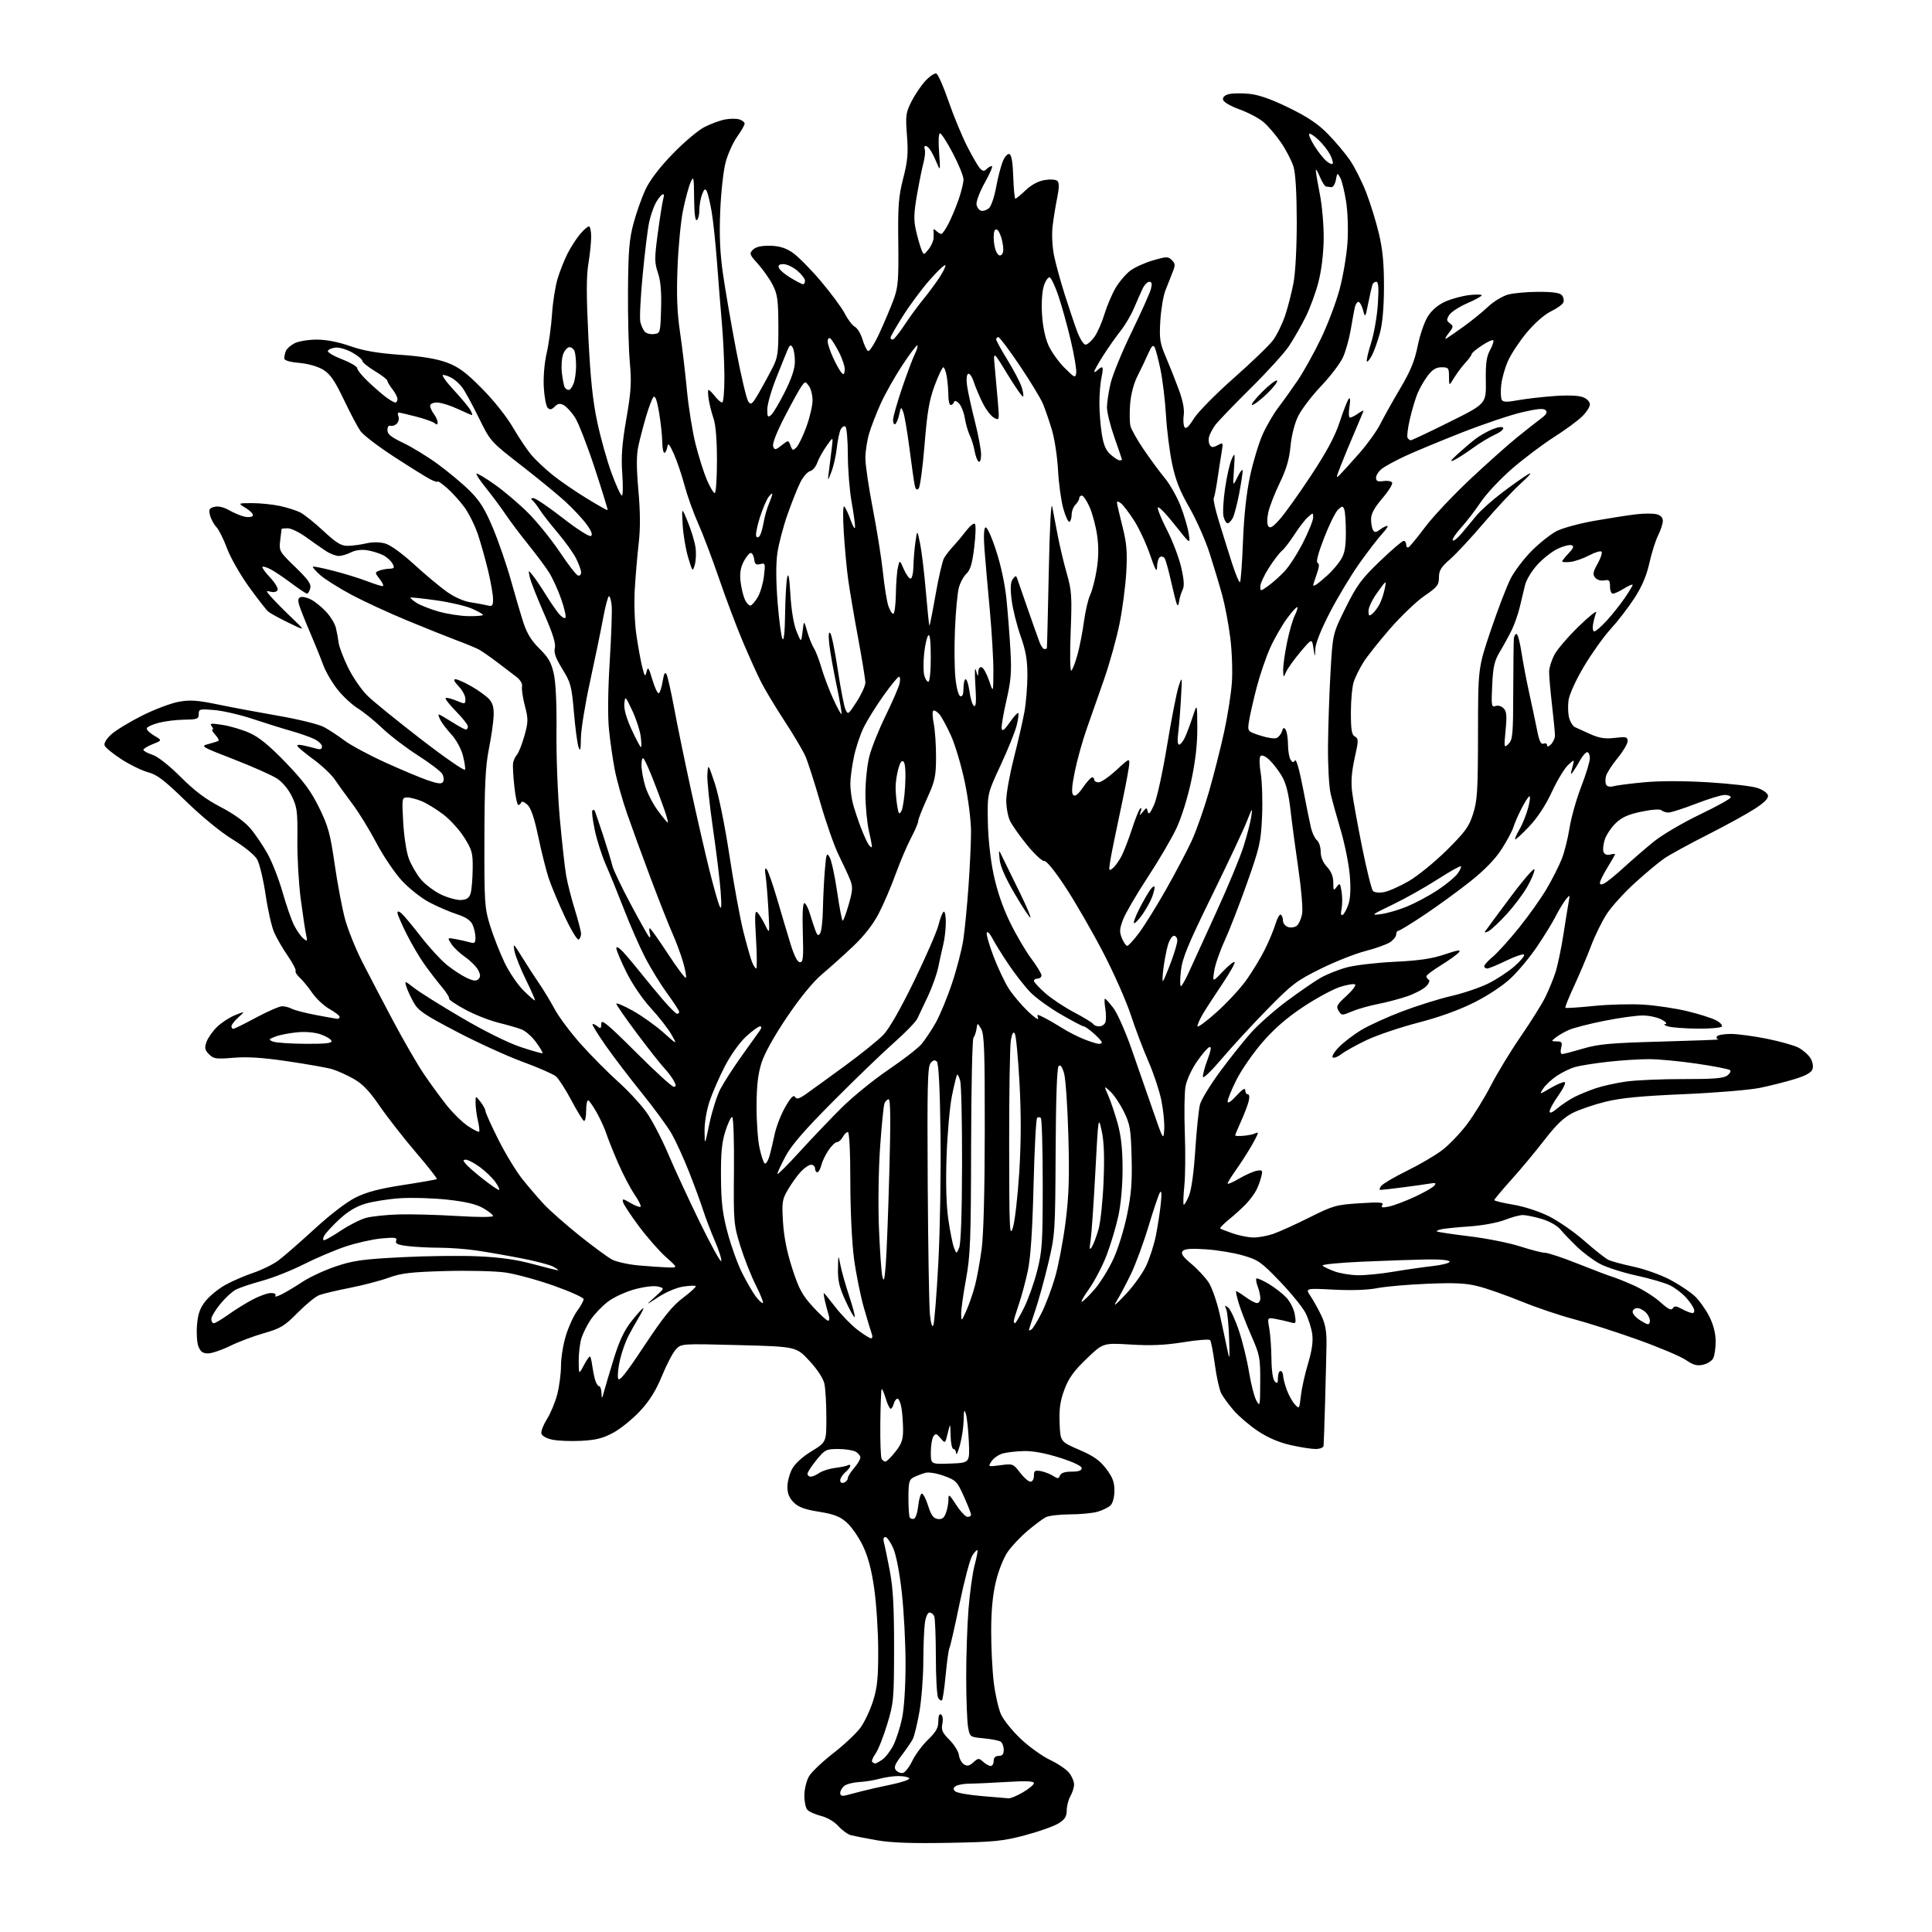 <?xml version="1.0" encoding="UTF-8" standalone="no"?>
<svg 
  version="1.1" 
  xmlns="http://www.w3.org/2000/svg" 
  xmlns:xlink="http://www.w3.org/1999/xlink" 
  xmlns:svg="http://www.w3.org/2000/svg"
  xmlns:rdf="http://www.w3.org/1999/02/22-rdf-syntax-ns#"
  xmlns:cc="http://creativecommons.org/ns#"
  xmlns:dc="http://purl.org/dc/elements/1.1/"
  viewBox="0 0 768 768"
  width="768"
  height="768"
>
<style>svg {background-color: white; }</style>"
<path stroke="none" fill="black" fill-rule="evenodd" d="M377.00,732.56C362.41,732.82 354.22,732.53 348.60,731.54C344.26,730.77 339.64,729.88 338.34,729.55C337.04,729.22 334.77,727.60 333.29,725.94C331.69,724.15 328.88,722.49 326.33,721.85C323.98,721.26 321.53,720.13 320.87,719.35C320.22,718.56 319.71,715.94 319.75,713.52C319.79,711.10 320.63,707.74 321.63,706.05C322.63,704.36 326.97,700.25 331.27,696.91C335.58,693.57 340.43,689.00 342.06,686.76C343.69,684.51 345.95,679.71 347.08,676.09C348.75,670.75 349.13,666.91 349.10,655.85C349.08,648.34 348.36,637.31 347.50,631.35C346.40,623.75 345.03,618.65 342.94,614.34C341.30,610.95 338.42,606.82 336.54,605.17C333.85,602.81 331.50,601.90 325.56,600.94C319.86,600.03 317.38,599.11 315.50,597.23C313.75,595.48 313.00,593.64 313.00,591.10C313.00,589.10 313.83,585.90 314.85,583.98C316.00,581.82 318.94,579.13 322.60,576.89C328.50,573.28 328.50,573.28 328.49,563.39C328.49,557.95 328.13,551.92 327.70,550.00C327.22,547.88 324.85,544.28 321.70,540.90C316.50,535.30 316.50,535.30 293.66,534.70C270.82,534.10 270.82,534.10 268.65,536.43C267.46,537.71 264.99,542.43 263.15,546.92C260.77,552.74 258.29,556.73 254.49,560.84C251.56,564.01 246.78,567.89 243.87,569.48C239.71,571.74 236.96,572.44 231.04,572.75C226.89,572.97 221.70,572.76 219.51,572.28C217.08,571.75 215.39,570.77 215.20,569.78C215.02,568.88 216.04,566.31 217.45,564.07C218.87,561.83 220.69,557.43 221.51,554.29C222.33,551.15 223.00,546.02 223.00,542.90C223.00,539.77 223.88,534.35 224.97,530.85C226.05,527.35 228.07,522.94 229.47,521.05C230.86,519.16 232.00,517.09 232.00,516.44C232.00,515.80 226.63,513.38 220.06,511.06C213.50,508.75 204.83,506.39 200.81,505.83C196.79,505.26 186.07,505.01 177.00,505.26C163.32,505.65 159.47,506.10 154.50,507.91C151.20,509.11 144.22,510.93 139.00,511.96C133.78,512.98 128.31,514.28 126.86,514.85C125.40,515.41 121.56,518.56 118.31,521.84C113.08,527.14 111.57,528.06 104.96,529.94C100.86,531.11 94.78,533.40 91.46,535.03C88.14,536.66 84.19,538.00 82.69,538.00C80.63,538.00 79.69,537.32 78.88,535.25C78.29,533.74 78.04,529.86 78.32,526.64C78.71,522.14 79.51,519.93 81.75,517.14C83.35,515.14 86.88,512.27 89.58,510.77C92.29,509.27 97.28,507.11 100.68,505.97C104.08,504.82 108.58,502.61 110.68,501.04C112.78,499.48 119.22,493.86 125.00,488.56C131.41,482.68 137.84,477.76 141.50,475.96C145.88,473.80 150.98,472.48 160.38,471.04C167.46,469.96 173.43,468.90 173.65,468.69C173.86,468.47 170.10,463.67 165.27,458.03C160.45,452.39 153.98,444.11 150.90,439.63C146.69,433.51 144.10,430.82 140.40,428.76C137.71,427.26 133.93,425.56 132.00,425.00C130.07,424.43 122.20,423.04 114.50,421.90C104.46,420.41 98.32,420.01 92.81,420.48C85.93,421.06 84.91,420.91 83.10,419.10C81.42,417.42 81.25,416.59 82.08,414.19C82.64,412.60 84.53,409.91 86.29,408.20C88.06,406.50 91.30,404.39 93.50,403.52C97.50,401.93 97.50,401.93 94.75,404.42C93.24,405.78 92.00,407.38 92.00,407.95C92.00,408.53 92.34,408.99 92.75,408.98C93.16,408.97 97.26,406.95 101.85,404.48C106.44,402.02 111.09,400.00 112.17,400.00C113.25,400.00 114.98,400.45 116.01,401.01C117.05,401.56 121.40,402.69 125.70,403.51C129.99,404.33 133.84,405.00 134.25,405.00C134.66,405.00 135.00,404.63 135.00,404.18C135.00,403.74 133.20,402.36 131.01,401.12C128.81,399.89 125.71,396.99 124.12,394.69C122.53,392.39 120.29,389.65 119.14,388.62C117.99,387.58 117.26,386.39 117.52,385.97C117.78,385.55 116.36,382.84 114.37,379.94C112.37,377.05 109.94,372.84 108.96,370.59C107.97,368.34 106.44,361.57 105.56,355.55C104.67,349.53 103.15,343.23 102.18,341.56C101.16,339.82 97.03,336.47 92.45,333.67C87.70,330.76 80.24,324.65 73.90,318.48C65.41,310.21 62.43,307.93 58.90,307.00C56.48,306.36 51.72,304.05 48.33,301.86C44.94,299.67 41.91,297.20 41.59,296.37C41.24,295.46 42.27,293.73 44.22,291.94C45.99,290.33 51.49,286.98 56.46,284.48C61.43,281.99 68.01,279.51 71.07,278.96C75.61,278.15 78.47,278.35 86.57,280.03C92.03,281.16 102.97,283.21 110.87,284.58C118.95,285.99 126.83,287.95 128.87,289.06C130.87,290.16 134.53,292.56 137.00,294.42C139.47,296.27 146.68,300.14 153.00,303.02C159.32,305.91 166.95,309.11 169.93,310.14C174.06,311.57 175.55,311.73 176.12,310.81C176.53,310.15 176.41,308.76 175.86,307.73C175.31,306.70 170.95,303.37 166.18,300.32C161.41,297.27 155.03,292.41 152.00,289.50C148.97,286.60 144.60,283.05 142.28,281.62C139.95,280.18 136.28,276.77 134.12,274.03C131.96,271.30 129.41,266.91 128.46,264.28C127.50,261.65 125.18,255.90 123.29,251.50C121.40,247.10 119.46,242.24 118.98,240.70C118.34,238.63 118.47,237.76 119.46,237.38C120.21,237.09 122.10,237.52 123.66,238.34C125.22,239.16 127.91,241.33 129.62,243.16C131.34,245.00 133.08,247.85 133.50,249.50C133.91,251.15 134.41,253.85 134.61,255.50C134.82,257.15 136.54,261.65 138.43,265.50C140.33,269.35 143.82,274.38 146.19,276.68C148.56,278.98 158.15,286.75 167.49,293.96C176.83,301.17 184.65,306.56 184.85,305.96C185.05,305.35 184.65,302.74 183.97,300.17C183.28,297.60 181.26,293.93 179.47,292.00C177.69,290.07 175.72,287.49 175.08,286.25C174.45,285.01 174.15,284.00 174.43,284.00C174.71,284.00 177.06,285.35 179.66,287.00C182.26,288.65 184.75,290.00 185.20,290.00C185.64,290.00 186.00,289.45 186.00,288.78C186.00,288.12 183.89,285.43 181.31,282.81C178.73,280.19 176.86,277.80 177.16,277.51C177.45,277.22 179.34,277.66 181.35,278.50C184.91,279.99 185.00,279.97 185.00,277.82C185.00,276.60 183.79,274.35 182.31,272.80C180.54,270.95 180.11,270.00 181.06,270.01C181.85,270.01 184.75,271.31 187.50,272.89C190.25,274.47 193.38,276.75 194.46,277.95C195.89,279.53 196.38,281.37 196.23,284.64C196.13,287.12 195.27,293.05 194.32,297.82C192.97,304.66 192.60,312.22 192.56,333.50C192.50,359.04 192.63,360.90 194.83,368.00C196.11,372.12 198.67,378.66 200.51,382.52C202.35,386.39 205.77,391.44 208.11,393.76C210.45,396.07 212.49,397.84 212.65,397.68C212.81,397.52 211.19,393.81 209.05,389.45C206.91,385.08 204.86,379.93 204.50,378.00C203.90,374.76 204.13,374.94 207.52,380.46C209.54,383.74 212.60,388.46 214.33,390.96C216.05,393.46 218.83,398.06 220.51,401.18C222.18,404.30 226.91,410.60 231.01,415.18C235.12,419.76 241.73,426.43 245.72,430.00C249.70,433.57 254.78,439.05 256.99,442.17C259.20,445.29 263.08,452.71 265.61,458.67C268.13,464.63 273.83,476.93 278.26,486.00C282.69,495.07 286.50,501.96 286.72,501.31C286.94,500.66 285.80,497.06 284.18,493.31C282.56,489.56 280.45,484.02 279.48,481.00C278.52,477.98 275.99,471.11 273.87,465.75C271.75,460.38 268.67,453.63 267.03,450.75C265.38,447.86 260.09,440.62 255.27,434.66C250.45,428.69 243.94,420.16 240.80,415.69C237.67,411.22 235.30,407.37 235.53,407.14C235.76,406.91 236.64,407.28 237.48,407.98C238.77,409.05 239.00,408.89 239.00,406.89C239.00,404.96 241.52,407.04 252.76,418.26C260.33,425.82 267.10,432.00 267.80,432.00C268.79,432.00 268.82,431.51 267.92,429.75C267.28,428.51 265.51,426.15 263.97,424.50C262.44,422.85 257.54,416.63 253.09,410.67C248.64,404.71 245.00,399.46 245.00,398.99C245.00,398.53 247.94,399.78 251.52,401.77C255.11,403.77 260.58,407.66 263.68,410.42C269.31,415.44 269.31,415.44 266.91,411.24C265.58,408.92 261.91,404.21 258.74,400.77C255.35,397.08 251.33,391.17 248.99,386.43C246.79,381.99 245.00,377.71 245.00,376.93C245.01,376.07 246.11,376.69 247.77,378.50C249.30,380.15 252.33,383.75 254.51,386.50C256.69,389.25 260.69,394.09 263.39,397.25C266.09,400.41 268.68,403.00 269.15,403.00C269.62,403.00 270.00,402.65 270.00,402.23C270.00,401.80 267.82,398.47 265.15,394.81C262.49,391.15 258.50,384.64 256.30,380.33C254.10,376.02 250.39,367.55 248.06,361.50C245.72,355.45 242.49,347.51 240.88,343.85C239.26,340.19 237.26,333.94 236.43,329.97C235.60,326.00 235.16,322.50 235.46,322.21C235.76,321.91 236.14,321.85 236.31,322.08C236.48,322.31 238.02,326.77 239.73,332.00C241.45,337.23 243.10,342.69 243.42,344.14C243.73,345.60 246.95,352.35 250.56,359.14C254.18,365.94 257.53,371.90 258.01,372.39C258.52,372.91 258.65,372.37 258.33,371.14C258.02,369.96 258.01,369.00 258.31,369.00C258.61,369.00 261.83,373.55 265.48,379.11C269.12,384.68 272.35,388.99 272.64,388.69C272.94,388.39 272.44,385.59 271.54,382.47C270.63,379.35 268.74,374.26 267.35,371.15C265.96,368.04 262.11,358.30 258.79,349.50C255.48,340.70 251.21,329.00 249.30,323.50C247.39,318.00 245.17,310.12 244.38,306.00C243.58,301.88 242.55,294.68 242.08,290.00C241.55,284.72 241.66,274.50 242.37,263.03C243.00,252.87 243.35,242.86 243.15,240.78C242.95,238.70 242.47,237.00 242.08,237.00C241.68,237.00 240.64,240.94 239.75,245.75C238.86,250.56 236.53,261.86 234.57,270.86C232.60,279.85 230.96,289.98 230.92,293.36C230.86,298.14 230.65,298.95 229.98,297.00C229.50,295.62 228.67,289.39 228.14,283.15C227.24,272.69 226.88,271.34 223.55,265.95C220.89,261.63 220.10,259.44 220.56,257.60C221.01,255.82 219.76,251.86 216.22,243.80C213.49,237.59 210.97,231.15 210.61,229.50C209.97,226.50 209.97,226.50 211.73,228.66C212.71,229.85 214.99,233.22 216.81,236.16C218.63,239.10 221.01,242.58 222.09,243.89C223.17,245.21 224.36,245.97 224.75,245.59C225.13,245.20 224.39,241.88 223.11,238.20C221.82,234.51 219.62,229.70 218.22,227.50C216.82,225.30 213.13,220.35 210.02,216.50C206.91,212.65 202.85,207.25 201.00,204.50C199.14,201.75 195.67,197.08 193.28,194.12C190.89,191.16 189.14,188.52 189.40,188.27C189.65,188.01 192.93,189.97 196.68,192.62C200.43,195.26 206.43,200.37 210.02,203.96C213.61,207.56 219.23,214.53 222.52,219.44C225.81,224.36 229.06,228.56 229.75,228.78C230.44,228.99 231.00,228.44 231.00,227.54C231.00,226.65 230.08,224.13 228.97,221.93C227.85,219.74 224.56,215.15 221.65,211.72C218.75,208.30 215.51,204.15 214.46,202.50C213.41,200.85 212.09,199.17 211.52,198.77C210.91,198.33 211.11,198.02 212.02,198.02C212.86,198.01 218.10,201.55 223.66,205.88C229.39,210.35 234.26,213.46 234.91,213.06C235.67,212.58 235.11,211.09 233.17,208.43C231.59,206.27 227.85,202.25 224.86,199.50C221.87,196.75 213.92,190.22 207.19,185.00C194.96,175.50 194.96,175.50 190.30,166.00C187.73,160.78 184.78,155.38 183.73,154.00C182.69,152.62 180.86,150.95 179.67,150.29C178.47,149.62 176.89,149.05 176.14,149.04C175.40,149.02 177.30,151.72 180.38,155.05C183.46,158.37 186.45,161.97 187.02,163.05C187.60,164.12 187.87,165.00 187.63,165.00C187.39,165.00 184.79,163.88 181.85,162.51C178.91,161.14 175.26,160.02 173.75,160.01C172.15,160.00 171.00,160.55 171.00,161.31C171.00,162.03 171.66,163.49 172.47,164.56C173.28,165.63 173.95,167.12 173.97,167.87C173.99,168.86 173.65,168.95 172.75,168.21C172.06,167.64 168.74,166.46 165.36,165.59C161.98,164.72 158.89,164.00 158.50,164.00C158.11,164.00 158.06,164.71 158.39,165.57C158.72,166.44 158.43,167.71 157.74,168.40C157.05,169.10 155.92,169.47 155.24,169.25C154.51,169.00 154.00,169.71 154.00,170.96C154.00,172.58 155.47,173.78 160.25,176.04C163.69,177.67 169.88,181.46 174.00,184.46C178.12,187.47 183.83,192.23 186.68,195.05C190.74,199.08 192.73,202.26 195.92,209.84C198.15,215.15 201.36,224.45 203.05,230.50C204.74,236.55 206.99,244.20 208.06,247.50C209.46,251.81 211.27,254.73 214.46,257.87C218.01,261.36 219.16,263.36 220.15,267.87C220.94,271.42 221.33,279.96 221.21,291.00C221.10,300.62 221.71,316.15 222.55,325.50C223.40,334.85 224.52,344.98 225.05,348.00C225.57,351.02 227.12,357.10 228.48,361.50C229.85,365.90 230.98,370.26 230.98,371.19C230.99,372.12 230.56,373.15 230.03,373.48C229.49,373.81 226.99,369.68 224.47,364.29C221.95,358.91 219.08,352.02 218.08,349.00C217.09,345.98 215.24,338.62 213.98,332.65C212.37,325.01 211.08,321.22 209.61,319.85C208.46,318.78 207.37,318.38 207.18,318.96C206.99,319.53 206.48,320.00 206.05,320.00C205.61,320.00 204.90,316.74 204.47,312.75C204.04,308.76 203.80,304.60 203.93,303.50C204.07,302.40 204.77,300.82 205.49,300.00C206.21,299.18 207.55,295.77 208.48,292.44C210.01,286.93 210.02,285.84 208.65,280.60C207.82,277.43 207.31,273.98 207.51,272.94C207.74,271.77 206.85,270.26 205.19,268.99C203.71,267.86 200.24,265.22 197.48,263.12C194.72,261.03 191.50,258.80 190.34,258.18C189.17,257.56 185.36,255.97 181.86,254.67C178.36,253.36 169.43,249.78 162.00,246.72C154.57,243.65 144.45,238.97 139.50,236.31C134.55,233.65 129.04,230.17 127.25,228.57C125.46,226.97 124.17,225.49 124.38,225.28C124.60,225.07 128.31,225.81 132.63,226.93C136.96,228.04 142.87,229.87 145.76,230.98C148.65,232.09 151.50,233.00 152.08,233.00C152.67,233.00 152.18,231.78 151.01,230.29C148.99,227.72 148.97,227.53 150.69,226.86C151.68,226.46 153.53,226.11 154.79,226.07C156.75,226.01 156.92,225.72 156.01,224.01C155.42,222.92 153.72,221.40 152.22,220.65C150.72,219.90 147.87,219.03 145.87,218.72C143.65,218.38 141.18,218.71 139.50,219.58C138.00,220.36 135.81,221.00 134.64,221.00C133.46,220.99 131.15,220.10 129.50,219.01C127.85,217.92 124.31,215.45 121.64,213.51C118.97,211.58 115.71,210.00 114.39,210.00C113.08,210.00 111.97,210.11 111.94,210.25C111.90,210.39 111.65,212.45 111.38,214.82C110.90,219.05 111.02,219.28 117.39,225.43C122.49,230.36 123.77,232.17 123.33,233.85C123.02,235.03 122.45,236.00 122.06,236.00C121.68,236.00 118.92,234.16 115.93,231.92C112.94,229.68 109.22,227.17 107.66,226.35C106.09,225.52 104.60,225.07 104.33,225.34C104.06,225.61 105.42,227.50 107.34,229.54C109.27,231.58 110.62,233.82 110.36,234.51C110.07,235.25 108.96,235.56 107.69,235.24C105.56,234.72 105.56,234.78 108.00,237.53C109.38,239.08 112.97,242.71 116.00,245.60C121.50,250.85 121.50,250.85 114.84,247.62C111.18,245.85 107.50,243.83 106.66,243.14C105.83,242.44 102.33,237.97 98.90,233.19C95.46,228.41 91.57,221.57 90.25,218.00C88.94,214.43 87.03,210.60 86.01,209.50C84.98,208.40 83.85,206.28 83.48,204.79C82.91,202.50 83.17,201.99 85.23,201.48C86.76,201.09 88.93,201.59 91.08,202.82C92.96,203.89 95.71,205.05 97.19,205.39C98.67,205.73 100.15,205.56 100.49,205.02C100.82,204.48 99.61,203.13 97.80,202.02C94.50,200.01 94.50,200.01 100.20,200.00C103.34,200.00 108.29,200.50 111.20,201.12C114.12,201.74 117.79,202.90 119.37,203.71C120.95,204.51 125.10,207.84 128.59,211.09C133.70,215.84 135.59,217.00 138.22,216.98C140.03,216.96 143.30,216.53 145.50,216.02C147.99,215.43 150.82,215.43 153.00,216.02C155.12,216.58 159.66,219.84 164.50,224.26C168.90,228.28 174.75,233.18 177.50,235.15C180.54,237.32 184.26,238.99 187.00,239.41C189.47,239.79 192.51,240.35 193.75,240.66C195.71,241.15 196.00,240.83 196.00,238.17C196.00,236.50 195.12,231.46 194.06,226.98C192.99,222.51 191.17,216.00 190.01,212.54C188.86,209.07 186.47,204.22 184.71,201.77C182.94,199.32 179.81,195.85 177.75,194.05C175.69,192.26 174.00,191.08 174.00,191.42C174.00,191.77 172.66,191.36 171.01,190.51C169.37,189.66 162.91,185.64 156.65,181.57C150.39,177.51 144.37,172.91 143.27,171.34C142.18,169.78 139.20,164.16 136.67,158.85C133.07,151.31 131.29,148.72 128.51,147.00C126.36,145.68 122.58,144.59 118.97,144.26C115.07,143.91 113.00,143.28 113.00,142.44C113.00,141.74 113.28,140.44 113.62,139.54C113.96,138.65 115.52,137.27 117.07,136.46C118.63,135.66 122.58,135.00 125.85,135.00C129.68,135.00 134.44,135.92 139.15,137.57C144.51,139.44 149.93,140.39 159.14,141.04C167.81,141.66 173.61,142.63 177.64,144.12C182.30,145.85 185.15,147.96 191.54,154.40C196.25,159.14 201.40,165.61 203.95,170.00C206.36,174.12 209.68,179.07 211.35,181.00C213.01,182.93 216.66,186.35 219.44,188.62C222.22,190.89 228.27,195.07 232.88,197.90C237.49,200.74 241.39,202.94 241.54,202.78C241.69,202.63 239.37,195.10 236.40,186.05C233.43,177.00 229.88,167.90 228.51,165.84C227.15,163.77 225.15,161.62 224.08,161.04C222.60,160.25 221.75,160.39 220.51,161.64C219.27,162.87 218.59,162.99 217.72,162.12C217.08,161.48 216.39,157.83 216.17,154.00C215.94,149.85 216.40,144.30 217.33,140.27C218.18,136.55 219.12,129.66 219.43,124.97C219.73,120.28 220.71,113.98 221.60,110.97C222.49,107.96 224.27,103.43 225.56,100.89C226.84,98.36 229.08,94.87 230.53,93.14C231.99,91.41 233.59,90.00 234.09,90.00C234.59,90.00 235.00,91.83 235.00,94.06C235.00,96.29 234.50,101.14 233.89,104.85C233.07,109.79 233.07,117.55 233.89,134.04C234.72,150.74 235.64,159.45 237.47,168.00C238.82,174.32 241.39,183.44 243.17,188.25C244.96,193.06 246.77,197.00 247.20,197.00C247.63,197.00 247.70,193.06 247.36,188.25C246.88,181.50 247.25,176.52 248.98,166.50C250.88,155.52 251.09,152.02 250.36,144.00C249.89,138.78 249.56,125.95 249.64,115.50C249.75,99.78 250.13,95.17 251.83,88.80C252.96,84.57 255.11,78.50 256.61,75.30C258.37,71.55 262.19,66.55 267.42,61.15C271.86,56.56 277.55,51.76 280.06,50.49C282.56,49.21 286.23,47.86 288.22,47.49C290.20,47.11 292.77,47.11 293.91,47.47C295.06,47.84 296.00,48.59 296.00,49.15C296.00,49.71 294.67,52.05 293.03,54.34C291.40,56.63 289.34,61.20 288.45,64.50C287.56,67.83 286.60,76.51 286.30,84.00C285.90,93.77 286.21,100.67 287.41,109.00C288.32,115.33 290.67,128.91 292.63,139.20C294.60,149.48 296.77,158.67 297.45,159.61C298.56,161.13 299.05,160.71 301.82,155.91C303.53,152.93 305.95,148.47 307.20,146.00C309.20,142.04 309.46,140.06 309.41,129.50C309.36,119.13 309.05,116.92 307.13,113.20C305.91,110.84 303.28,107.11 301.29,104.90C297.94,101.19 297.79,100.78 299.31,99.26C300.43,98.14 302.58,97.64 306.00,97.69C309.65,97.75 312.12,98.48 314.90,100.31C317.01,101.71 322.11,106.83 326.23,111.68C330.34,116.53 334.67,122.40 335.86,124.72C337.04,127.04 338.83,129.37 339.83,129.91C340.83,130.44 342.19,132.69 342.85,134.90C343.51,137.11 344.50,139.19 345.05,139.53C345.60,139.87 347.66,136.63 349.64,132.32C351.61,128.02 354.14,122.03 355.25,119.00C357.03,114.18 357.25,111.39 357.08,96.40C356.91,81.72 357.19,78.10 359.04,70.90C360.81,63.98 361.08,60.97 360.53,53.85C359.92,45.90 360.07,44.80 362.35,40.29C363.72,37.59 366.22,33.91 367.90,32.10C369.59,30.30 371.52,29.01 372.19,29.23C372.86,29.45 375.02,34.33 377.00,40.07C378.97,45.81 382.30,53.88 384.38,58.00C386.47,62.12 388.81,66.16 389.58,66.96C390.68,68.10 391.25,68.15 392.19,67.21C392.86,66.54 393.80,66.00 394.29,66.00C394.77,66.00 393.53,68.94 391.52,72.53C389.51,76.12 388.01,80.05 388.18,81.27C388.36,82.49 389.23,83.62 390.13,83.79C391.02,83.96 392.43,83.43 393.26,82.60C394.08,81.78 395.32,78.04 396.00,74.30C396.69,70.56 397.87,66.00 398.61,64.16C399.38,62.29 400.53,61.01 401.24,61.24C402.09,61.53 402.59,64.45 402.79,70.33C402.95,75.10 403.32,79.00 403.61,79.00C403.90,79.00 405.75,77.47 407.74,75.60C410.06,73.41 412.76,71.97 415.33,71.56C417.65,71.19 419.76,71.36 420.36,71.96C421.08,72.68 421.04,74.78 420.23,78.75C419.58,81.91 418.76,87.00 418.41,90.04C418.05,93.21 418.30,98.15 418.99,101.54C419.66,104.82 421.56,111.78 423.22,117.00C424.88,122.22 427.11,128.86 428.19,131.75C429.26,134.64 430.76,137.00 431.50,137.00C432.25,137.00 433.84,135.62 435.04,133.94C436.24,132.26 438.03,128.21 439.02,124.93C440.01,121.66 442.00,116.97 443.43,114.52C444.87,112.07 447.50,108.97 449.27,107.62C451.05,106.28 455.14,104.42 458.36,103.49C463.74,101.93 464.35,101.92 465.83,103.40C467.22,104.79 467.26,105.44 466.11,108.25C465.38,110.04 464.10,113.30 463.25,115.50C462.41,117.70 461.51,123.13 461.24,127.56C460.82,134.73 461.07,136.34 463.51,142.06C465.02,145.60 467.33,151.43 468.64,155.00C470.19,159.20 470.87,162.74 470.55,165.00C470.28,166.93 470.42,169.08 470.86,169.79C471.42,170.69 472.54,169.67 474.58,166.39C476.19,163.80 483.29,156.61 490.43,150.30C497.54,144.03 504.59,137.23 506.09,135.19C507.59,133.16 509.72,128.79 510.84,125.49C511.95,122.19 513.45,116.34 514.18,112.50C514.96,108.35 515.49,98.37 515.48,88.00C515.47,76.95 515.00,68.96 514.21,66.32C513.52,64.03 511.28,59.68 509.23,56.68C507.18,53.67 504.00,49.97 502.17,48.45C500.34,46.93 496.07,44.69 492.67,43.46C489.13,42.18 486.36,40.55 486.18,39.65C485.98,38.64 486.83,37.83 488.52,37.41C489.98,37.04 493.66,36.99 496.69,37.31C500.43,37.69 505.47,39.47 512.35,42.84C519.82,46.49 523.92,49.24 527.88,53.28C530.83,56.30 534.76,60.96 536.60,63.63C538.44,66.31 541.32,72.01 543.00,76.29C544.68,80.58 546.98,87.98 548.11,92.74C549.63,99.13 550.16,104.69 550.15,113.95C550.13,122.11 549.58,128.53 548.56,132.30C547.70,135.49 546.29,139.47 545.43,141.14C544.56,142.82 543.63,143.96 543.36,143.69C543.08,143.42 543.83,140.11 545.02,136.35C546.21,132.58 547.43,125.56 547.73,120.75C548.13,114.43 547.95,112.00 547.11,112.00C546.46,112.00 545.75,112.56 545.53,113.25C545.30,113.94 544.57,117.20 543.90,120.50C542.71,126.39 542.68,126.44 541.82,123.25C541.34,121.46 540.51,120.00 539.99,120.00C539.47,120.00 538.81,121.01 538.54,122.25C538.27,123.49 537.55,127.42 536.95,131.00C536.34,134.57 534.98,139.48 533.92,141.89C532.86,144.30 528.92,149.51 525.17,153.45C521.42,157.40 517.30,162.82 516.00,165.50C514.60,168.39 513.38,173.24 512.99,177.43C512.51,182.57 511.34,186.55 508.70,192.00C506.71,196.12 504.66,201.37 504.17,203.65C503.63,206.11 503.62,208.35 504.16,209.15C504.85,210.19 505.89,209.58 508.66,206.50C510.65,204.30 516.24,196.47 521.10,189.11C527.48,179.43 530.67,173.47 532.59,167.61C534.05,163.15 535.67,159.05 536.18,158.50C536.75,157.88 536.84,159.12 536.42,161.75C536.04,164.12 536.14,166.00 536.65,166.00C537.15,166.00 538.56,165.30 539.78,164.44C541.00,163.59 542.00,163.06 542.00,163.27C542.00,163.48 540.46,167.21 538.57,171.57C536.69,175.93 534.19,181.97 533.01,185.00C530.98,190.24 530.97,190.40 532.82,188.50C533.90,187.40 537.35,183.58 540.50,180.00C543.64,176.43 547.34,171.25 548.72,168.50C550.10,165.75 553.64,159.42 556.59,154.44C560.70,147.51 562.34,143.52 563.57,137.44C564.46,133.03 566.28,127.79 567.66,125.66C569.24,123.23 571.76,121.11 574.57,119.86C577.01,118.79 581.25,117.64 584.00,117.31C586.75,116.99 589.00,117.02 589.00,117.39C589.00,117.76 586.40,119.19 583.22,120.56C580.04,121.94 576.83,124.04 576.10,125.21C574.95,127.05 574.99,127.52 576.38,128.54C577.85,129.61 577.80,129.99 575.77,132.56C574.54,134.13 574.20,135.01 575.02,134.52C575.83,134.03 578.98,131.85 582.00,129.68C585.02,127.50 589.30,124.03 591.50,121.95C593.70,119.87 597.30,117.69 599.50,117.09C601.70,116.50 607.16,116.01 611.63,116.01C617.30,116.00 620.10,116.41 620.89,117.37C621.52,118.13 621.78,119.40 621.48,120.19C621.17,120.99 618.95,122.60 616.54,123.77C613.91,125.05 610.07,128.41 606.91,132.20C604.03,135.66 600.66,140.75 599.44,143.50C598.21,146.25 597.00,150.60 596.74,153.16C596.48,155.72 596.59,158.34 596.99,158.98C597.53,159.86 599.15,159.89 603.34,159.11C606.43,158.54 612.91,157.79 617.73,157.44C623.17,157.04 627.55,157.21 629.25,157.88C630.86,158.50 632.00,159.71 632.00,160.78C632.00,161.78 630.54,164.00 628.75,165.71C626.96,167.42 621.98,171.06 617.67,173.80C613.37,176.54 606.01,182.07 601.32,186.10C596.63,190.13 590.96,196.14 588.73,199.46C586.50,202.78 582.91,207.45 580.75,209.83C578.59,212.21 577.12,214.46 577.49,214.83C577.86,215.20 579.46,213.92 581.05,212.00C582.64,210.07 585.33,206.84 587.04,204.81C588.74,202.77 593.36,198.67 597.32,195.68C601.27,192.69 605.85,189.47 607.50,188.51C609.25,187.50 608.03,189.02 604.58,192.14C601.32,195.09 594.64,202.22 589.73,208.00C584.82,213.78 578.82,220.22 576.40,222.33C572.82,225.44 572.00,226.79 572.00,229.54C572.00,232.54 571.34,233.37 566.25,236.86C563.09,239.02 556.90,244.94 552.50,250.00C548.10,255.07 543.34,261.08 541.92,263.36C540.50,265.64 538.82,269.03 538.17,270.90C537.53,272.77 537.00,278.26 537.00,283.10C537.00,290.13 537.32,292.08 538.60,292.80C540.07,293.62 540.06,294.35 538.49,301.39C537.29,306.79 536.99,310.79 537.48,314.79C537.87,317.93 539.67,327.85 541.47,336.83C543.28,345.81 545.23,353.63 545.80,354.20C546.39,354.79 548.31,354.98 550.20,354.62C552.05,354.28 556.47,352.31 560.02,350.25C563.57,348.19 570.34,342.68 575.07,338.00C582.45,330.69 583.93,328.66 585.58,323.50C587.27,318.23 587.50,314.34 587.53,291.50C587.56,265.50 587.56,265.50 592.63,250.50C595.42,242.25 598.95,233.05 600.47,230.05C601.99,227.06 605.79,222.05 608.91,218.93C612.03,215.81 616.50,212.28 618.83,211.09C621.16,209.90 627.89,208.07 633.78,207.03C639.68,205.99 647.08,204.83 650.23,204.46C653.38,204.08 657.10,204.06 658.48,204.41C660.13,204.82 661.00,205.73 661.00,207.06C661.00,208.17 660.16,210.75 659.14,212.79C658.11,214.83 656.55,219.78 655.66,223.80C654.53,228.87 652.71,233.14 649.69,237.80C647.30,241.48 643.07,246.98 640.28,250.02C637.50,253.05 632.72,259.76 629.65,264.92C626.39,270.42 623.84,276.01 623.51,278.41C623.20,280.66 623.32,283.82 623.77,285.42C624.23,287.03 625.25,288.66 626.05,289.04C626.85,289.43 629.61,290.68 632.19,291.83C635.82,293.44 638.03,293.78 641.94,293.32C646.46,292.79 647.00,292.92 647.00,294.63C647.00,295.68 645.19,298.72 642.99,301.39C640.78,304.06 638.71,307.29 638.39,308.57C638.07,309.84 638.13,311.40 638.52,312.03C638.91,312.67 640.17,312.90 641.36,312.54C642.54,312.20 648.00,311.49 653.50,310.98C659.71,310.39 669.38,310.39 679.03,310.97C687.57,311.49 696.34,312.49 698.52,313.20C700.77,313.94 702.62,315.24 702.80,316.22C703.03,317.40 701.30,319.11 697.32,321.66C694.12,323.71 685.65,328.35 678.50,331.97C671.35,335.59 663.75,339.76 661.60,341.22C659.46,342.68 654.23,347.04 649.99,350.89C645.74,354.74 640.70,360.28 638.78,363.20C636.87,366.11 634.03,371.88 632.48,376.00C630.92,380.12 627.90,387.26 625.77,391.86C623.63,396.45 622.06,400.39 622.27,400.61C622.49,400.82 627.58,400.50 633.58,399.88C639.59,399.27 648.55,399.04 653.50,399.37C658.45,399.70 666.23,400.87 670.79,401.98C675.35,403.08 680.42,404.68 682.07,405.54C683.72,406.39 684.80,407.52 684.47,408.04C684.15,408.57 679.75,408.96 674.69,408.90C669.64,408.85 664.38,408.44 663.00,408.00C661.62,407.56 661.17,407.14 662.00,407.06C662.86,406.98 662.22,406.23 660.51,405.30C658.86,404.41 655.48,403.67 653.01,403.67C650.53,403.66 643.69,404.61 637.82,405.78C631.95,406.95 625.65,408.56 623.82,409.35C621.99,410.14 619.60,411.50 618.50,412.36C616.53,413.92 616.53,413.94 618.86,413.97C620.87,414.00 621.12,414.37 620.59,416.50C620.22,417.96 620.39,419.00 620.99,419.00C621.56,419.00 625.28,418.03 629.26,416.85C635.40,415.03 640.15,414.60 660.50,414.04C673.70,413.67 683.91,413.29 683.19,413.19C682.47,413.08 682.16,412.55 682.50,412.00C682.84,411.45 685.30,411.00 687.96,411.00C690.63,411.00 697.06,411.86 702.26,412.90C707.47,413.95 713.13,415.53 714.85,416.42C716.57,417.31 718.70,419.14 719.57,420.47C720.50,421.88 720.90,423.75 720.52,424.93C720.07,426.36 717.99,427.54 713.52,428.92C710.02,430.00 703.79,431.58 699.68,432.43C695.56,433.28 681.95,434.41 669.35,434.95C652.48,435.67 644.34,436.45 638.24,437.95C633.70,439.06 627.82,441.07 625.18,442.41C621.66,444.19 618.63,447.09 613.93,453.17C610.40,457.74 604.46,464.86 600.75,468.99C597.04,473.12 594.00,476.75 594.00,477.05C594.00,477.36 597.37,478.18 601.49,478.87C605.90,479.61 611.80,481.53 615.82,483.54C619.57,485.42 625.92,489.84 629.92,493.37C633.93,496.89 638.17,500.24 639.35,500.81C640.53,501.39 645.02,502.60 649.33,503.52C653.63,504.43 660.16,506.75 663.83,508.68C667.50,510.61 671.97,513.59 673.77,515.31C675.56,517.02 678.15,520.67 679.52,523.41C681.14,526.66 682.00,530.08 682.00,533.26C682.00,535.94 681.55,538.97 681.01,539.98C680.46,541.00 678.64,542.14 676.95,542.51C674.56,543.04 673.05,542.61 670.18,540.63C668.15,539.22 659.52,535.57 650.99,532.52C642.47,529.47 631.00,525.79 625.50,524.35C620.00,522.90 610.67,519.75 604.78,517.34C598.88,514.94 591.23,512.24 587.78,511.36C582.82,510.08 578.56,509.86 567.50,510.31C559.80,510.62 550.80,511.40 547.50,512.05C543.74,512.80 537.27,513.02 530.17,512.65C518.84,512.07 518.84,512.07 520.99,515.28C522.18,517.05 524.10,520.52 525.27,523.00C526.86,526.36 527.38,529.27 527.30,534.50C527.24,538.35 526.99,548.70 526.74,557.50C526.49,566.30 526.22,574.06 526.14,574.75C526.06,575.45 524.65,576.00 522.95,576.00C521.27,576.00 516.76,575.29 512.94,574.42C508.35,573.37 503.95,571.48 500.01,568.85C496.72,566.65 492.41,562.98 490.43,560.68C488.45,558.38 486.22,555.34 485.48,553.92C484.73,552.50 483.58,547.32 482.92,542.42C482.26,537.51 481.41,533.15 481.03,532.72C480.65,532.29 475.88,532.66 470.42,533.55C463.14,534.72 457.57,534.97 449.50,534.48C438.50,533.81 438.50,533.81 431.90,540.15C426.82,545.05 424.81,547.85 423.11,552.39C421.43,556.92 420.99,560.00 421.21,565.68C421.50,573.08 421.50,573.08 428.95,576.29C434.69,578.76 437.16,580.49 439.70,583.83C442.26,587.19 443.00,589.13 443.00,592.51C443.00,595.08 442.37,597.48 441.47,598.39C440.62,599.23 438.26,600.39 436.22,600.96C434.17,601.52 429.21,601.99 425.18,601.99C421.16,602.00 416.89,602.51 415.68,603.14C414.48,603.76 411.23,606.19 408.45,608.54C405.68,610.89 402.13,614.65 400.56,616.91C398.95,619.24 396.92,624.35 395.87,628.75C394.60,634.06 394.01,640.29 394.01,648.53C394.00,655.14 394.48,664.36 395.06,669.02C395.65,673.68 396.93,679.29 397.92,681.50C398.91,683.70 402.42,688.07 405.74,691.21C409.05,694.34 414.30,698.12 417.41,699.59C420.52,701.06 423.95,703.39 425.03,704.77C426.11,706.14 426.98,708.22 426.96,709.38C426.95,710.55 426.29,712.62 425.50,714.00C424.71,715.38 424.05,717.93 424.04,719.67C424.01,722.15 423.29,723.28 420.72,724.86C418.91,725.98 412.95,728.08 407.47,729.54C398.58,731.90 395.27,732.22 377.00,732.56zM400.91,714.86C401.69,714.94 404.28,713.86 406.66,712.46C409.05,711.06 411.00,709.42 411.00,708.81C411.00,708.02 407.88,707.89 400.34,708.35C394.48,708.71 387.85,709.01 385.59,709.02C383.34,709.02 380.83,709.45 380.01,709.97C378.90,710.68 378.81,711.21 379.65,712.05C380.27,712.67 384.99,713.53 390.14,713.95C395.29,714.37 400.14,714.78 400.91,714.86zM336.25,713.68C337.49,713.37 340.30,712.64 342.50,712.05C344.70,711.47 349.99,710.27 354.25,709.39C358.51,708.52 361.74,707.40 361.44,706.90C361.13,706.41 359.22,706.00 357.19,706.01C355.16,706.01 351.76,706.49 349.63,707.09C347.50,707.68 343.82,708.27 341.45,708.40C339.07,708.54 336.43,709.23 335.57,709.95C334.70,710.66 334.00,711.92 334.00,712.74C334.00,713.79 334.67,714.07 336.25,713.68zM358.90,704.78C359.77,704.61 361.45,702.46 362.64,699.99C363.83,697.52 366.65,693.72 368.90,691.55C372.10,688.46 373.00,686.86 373.00,684.24C373.00,682.05 373.38,681.12 374.10,681.56C374.74,681.96 374.95,683.49 374.60,685.23C374.11,687.71 374.59,688.79 377.44,691.64C379.33,693.53 381.02,696.25 381.19,697.69C381.36,699.12 382.26,700.77 383.19,701.36C384.48,702.17 385.37,701.98 386.94,700.55C388.86,698.82 389.12,698.80 390.83,700.35C391.83,701.26 393.18,702.00 393.83,702.00C394.47,702.00 395.00,701.10 395.00,700.00C395.00,698.67 395.67,698.00 397.00,698.00C398.45,698.00 399.00,697.33 399.00,695.56C399.00,694.22 398.44,692.76 397.75,692.32C397.06,691.88 394.03,691.29 391.01,691.01C385.53,690.50 385.53,690.50 384.82,686.50C384.43,684.30 384.10,675.52 384.08,667.00C384.06,658.48 384.48,646.10 385.01,639.50C385.54,632.90 386.64,625.05 387.45,622.05C388.26,619.05 388.75,616.42 388.54,616.21C388.33,616.00 387.42,616.96 386.51,618.35C385.60,619.74 383.31,628.38 381.42,637.55C379.53,646.72 377.72,654.64 377.41,655.14C377.10,655.65 376.43,660.39 375.93,665.69C375.43,670.98 374.77,675.57 374.46,675.88C374.15,676.19 373.47,675.78 372.96,674.97C372.45,674.16 372.02,666.90 372.02,658.83C372.01,650.76 371.73,643.45 371.39,642.58C371.06,641.71 370.21,641.00 369.51,641.00C368.76,641.00 367.98,642.77 367.64,645.25C367.32,647.59 367.05,654.51 367.03,660.64C367.01,666.77 366.31,675.71 365.47,680.50C364.64,685.30 363.44,690.19 362.82,691.36C362.19,692.54 360.18,695.48 358.34,697.90C355.70,701.36 355.24,702.59 356.16,703.69C356.79,704.46 358.03,704.95 358.90,704.78zM347.94,701.00C348.28,701.00 349.56,700.30 350.79,699.43C352.02,698.57 353.95,696.05 355.09,693.83C356.22,691.61 357.78,686.80 358.56,683.14C359.41,679.13 359.97,670.56 359.97,661.50C359.98,653.25 359.31,640.49 358.49,633.14C357.59,625.06 356.23,618.04 355.05,615.39C353.99,612.98 352.58,611.00 351.94,611.00C351.20,611.00 351.00,611.84 351.39,613.25C351.74,614.49 352.78,619.55 353.72,624.50C355.01,631.27 355.42,638.83 355.41,655.00C355.38,675.51 355.26,676.91 352.65,685.50C351.15,690.45 349.06,695.69 348.01,697.14C346.97,698.59 346.38,700.05 346.72,700.39C347.06,700.72 347.61,701.00 347.94,701.00zM363.34,603.73C363.98,603.52 364.73,601.23 365.00,598.65C365.27,596.06 365.91,593.85 366.42,593.73C366.92,593.60 368.05,595.75 368.92,598.50C370.13,602.33 371.03,603.57 372.75,603.82C374.41,604.06 375.26,603.45 376.00,601.50C376.55,600.06 377.01,597.66 377.01,596.18C377.02,593.71 377.27,593.87 380.13,598.25C381.84,600.86 383.86,603.00 384.62,603.00C385.38,603.00 386.00,602.59 386.00,602.09C386.00,601.59 384.72,598.33 383.15,594.84C380.48,588.90 379.99,588.39 375.20,586.67C372.29,585.62 369.11,585.11 367.80,585.48C366.53,585.84 364.52,586.61 363.32,587.19C361.39,588.14 361.14,589.07 361.12,595.30C361.10,599.18 361.34,602.74 361.64,603.22C361.94,603.71 362.70,603.93 363.34,603.73zM335.50,589.36C336.32,589.05 337.00,588.27 337.00,587.64C337.00,587.01 338.13,585.19 339.50,583.59C340.88,582.00 342.00,580.10 342.00,579.38C342.00,578.66 341.13,577.60 340.07,577.04C339.00,576.47 335.88,576.00 333.13,576.00C328.45,576.00 327.91,576.27 324.57,580.35C322.61,582.75 321.00,585.22 321.00,585.85C321.00,586.48 321.57,587.00 322.28,587.00C322.98,587.00 324.50,586.34 325.66,585.53C326.82,584.72 329.66,583.81 331.98,583.52C334.30,583.23 336.61,582.74 337.10,582.44C337.60,582.13 338.00,582.26 338.00,582.72C338.00,583.18 337.10,584.33 336.00,585.27C334.90,586.21 334.00,587.65 334.00,588.46C334.00,589.36 334.58,589.71 335.50,589.36zM409.62,589.00C410.40,589.00 411.00,587.98 411.00,586.64C411.00,584.60 411.38,584.35 413.75,584.79C415.26,585.08 417.46,585.93 418.63,586.69C420.47,587.88 420.84,587.86 421.35,586.54C421.74,585.51 423.27,585.00 425.97,585.00C428.73,585.00 430.00,584.57 430.00,583.62C430.00,582.76 426.69,581.18 421.25,579.46C415.54,577.65 410.59,576.73 407.00,576.82C403.98,576.90 400.19,577.33 398.59,577.78C396.99,578.23 395.01,579.61 394.18,580.85C392.68,583.11 392.68,583.11 397.71,582.44C402.61,581.79 402.80,581.87 405.48,585.39C407.00,587.38 408.86,589.00 409.62,589.00zM377.75,581.79C385.50,581.50 385.50,581.50 385.13,573.14C384.93,568.54 384.41,563.59 383.97,562.14C383.31,559.97 383.15,560.39 383.07,564.50C383.01,567.25 382.34,571.75 381.57,574.50C380.80,577.25 380.14,578.71 380.09,577.75C380.04,576.79 379.55,576.00 379.00,576.00C378.45,576.00 377.95,573.64 377.88,570.75C377.76,565.50 377.76,565.50 376.75,569.70C375.74,573.90 375.74,573.90 373.89,571.70C372.30,569.81 371.90,569.71 371.04,571.00C370.48,571.83 370.02,574.66 370.02,577.29C370.00,582.08 370.00,582.08 377.75,581.79zM351.97,581.00C352.45,581.00 354.22,579.25 355.92,577.11C358.41,573.96 359.00,572.28 358.99,568.36C358.98,565.69 358.70,561.81 358.36,559.75C358.02,557.69 357.31,556.00 356.78,556.00C356.25,556.00 355.58,556.90 355.29,558.00C355.00,559.10 354.44,560.00 354.04,560.00C353.64,560.00 352.76,558.16 352.09,555.90C351.41,553.65 350.69,551.98 350.47,552.20C350.26,552.41 350.02,558.50 349.94,565.73C349.86,572.96 350.10,579.35 350.46,579.94C350.82,580.52 351.50,581.00 351.97,581.00zM517.11,554.86C517.45,551.91 518.73,546.14 519.97,542.03C521.53,536.84 522.03,533.26 521.63,530.28C521.30,527.92 520.10,524.15 518.95,521.90C517.80,519.65 513.22,514.02 508.78,509.39C501.35,501.65 500.15,500.81 494.09,499.06C490.47,498.01 483.83,496.91 479.34,496.62C473.39,496.22 470.89,496.42 470.12,497.35C469.33,498.31 470.18,499.56 473.57,502.40C476.05,504.47 479.16,507.82 480.48,509.83C481.79,511.85 483.77,517.55 484.87,522.50C485.97,527.45 487.32,533.75 487.88,536.50C488.80,541.03 488.87,540.60 488.59,532.00C488.43,526.77 487.92,521.60 487.46,520.50C486.73,518.74 486.82,518.66 488.26,519.83C489.15,520.55 491.07,524.70 492.51,529.04C493.96,533.38 495.76,540.75 496.51,545.42C497.27,550.09 498.57,555.17 499.40,556.71C500.84,559.36 500.92,558.99 500.96,549.30C501.00,539.74 500.77,538.58 497.43,530.98C495.47,526.52 493.24,520.78 492.47,518.23C491.70,515.68 491.20,513.47 491.36,513.31C491.51,513.15 493.16,514.14 495.02,515.51C496.87,516.88 498.98,518.00 499.69,518.00C500.41,518.00 501.00,517.13 501.00,516.07C501.00,515.00 500.54,512.91 499.97,511.43C499.41,509.94 499.16,508.51 499.43,508.24C499.69,507.97 501.84,508.90 504.20,510.29C506.57,511.68 509.75,514.14 511.29,515.75C512.86,517.41 514.34,520.34 514.69,522.50C515.29,526.16 515.22,526.29 512.91,525.62C511.58,525.24 508.99,524.65 507.14,524.31C503.77,523.70 503.77,523.70 504.56,528.10C504.99,530.52 505.38,535.96 505.42,540.20C505.47,544.93 505.98,548.38 506.75,549.15C507.75,550.15 508.00,549.86 508.00,547.70C508.00,546.22 508.45,545.00 509.00,545.00C509.55,545.00 510.02,545.79 510.04,546.75C510.07,547.71 510.70,550.22 511.45,552.32C512.20,554.42 513.64,557.05 514.65,558.18C516.48,560.20 516.51,560.16 517.11,554.86zM240.15,553.00C240.67,551.08 242.44,545.15 244.08,539.83C246.26,532.82 248.19,528.77 251.12,525.08C253.35,522.29 255.40,520.00 255.68,520.00C255.97,520.00 255.17,521.69 253.91,523.75C252.66,525.81 250.74,529.23 249.66,531.35C248.58,533.47 247.13,537.63 246.44,540.60C245.75,543.56 245.41,546.87 245.70,547.95C246.09,549.43 248.61,546.29 256.11,534.98C263.77,523.43 267.25,519.12 271.53,515.89C274.57,513.60 276.84,511.50 276.57,511.24C276.31,510.98 274.05,511.07 271.56,511.44C269.01,511.82 264.72,513.63 261.76,515.56C256.50,519.01 256.50,519.01 260.36,515.55C264.22,512.09 264.22,512.09 261.54,511.42C259.97,511.03 256.12,511.48 252.32,512.51C248.73,513.48 243.94,515.69 241.67,517.42C239.41,519.15 236.34,522.34 234.86,524.52C233.38,526.71 231.68,530.12 231.08,532.11C230.49,534.10 230.02,538.15 230.04,541.12C230.09,546.50 230.09,546.50 232.12,542.66C233.23,540.54 234.34,539.00 234.57,539.24C234.81,539.47 235.17,540.98 235.38,542.58C235.59,544.19 236.08,546.74 236.49,548.25C236.89,549.76 237.62,551.00 238.11,551.00C238.60,551.00 239.05,552.24 239.10,553.75C239.20,556.30 239.27,556.25 240.15,553.00zM346.25,532.00C346.78,532.00 346.93,531.26 346.58,530.36C346.24,529.46 344.83,524.79 343.45,520.00C342.07,515.20 340.29,506.38 339.49,500.39C338.65,494.08 338.03,481.20 338.02,469.75C338.01,457.74 337.62,450.00 337.04,450.00C336.50,450.00 335.59,450.90 335.00,452.00C334.41,453.10 333.38,454.00 332.71,454.01C332.05,454.01 330.52,455.47 329.32,457.26C328.11,459.04 326.83,461.74 326.46,463.25C326.09,464.76 325.38,466.00 324.89,466.00C324.40,466.00 324.00,465.32 324.00,464.50C324.00,463.68 323.30,463.00 322.45,463.00C321.60,463.00 319.76,464.24 318.35,465.75C316.95,467.26 314.66,470.44 313.26,472.82C310.93,476.79 310.77,477.82 311.26,485.82C311.61,491.64 312.82,497.70 314.92,504.21C317.57,512.37 318.87,514.79 323.13,519.46C325.92,522.50 328.64,525.00 329.17,525.00C329.72,525.00 329.82,524.03 329.41,522.75C329.02,521.51 328.36,519.04 327.95,517.25C327.54,515.46 327.33,514.00 327.48,514.00C327.63,514.00 329.71,516.53 332.09,519.61C334.47,522.70 338.42,526.75 340.85,528.61C343.29,530.48 345.72,532.00 346.25,532.00zM410.02,528.49C410.58,528.14 412.38,525.21 414.01,521.97C415.65,518.74 418.08,512.32 419.41,507.71C420.75,503.10 422.61,493.29 423.56,485.91C424.91,475.30 425.15,468.12 424.69,451.50C424.37,439.95 423.60,428.76 422.98,426.63C422.20,423.99 421.51,423.09 420.81,423.79C420.16,424.44 419.73,436.77 419.63,457.66C419.47,489.78 419.41,490.76 416.70,502.17C415.18,508.59 412.83,517.10 411.47,521.09C410.11,525.08 409.00,528.52 409.00,528.73C409.00,528.95 409.46,528.83 410.02,528.49zM370.99,526.92C371.40,526.14 372.31,514.92 373.00,502.00C373.68,489.07 374.08,466.03 373.87,450.80C373.63,432.58 373.13,422.72 372.41,422.01C371.62,421.22 370.92,421.39 369.91,422.62C368.73,424.03 368.55,431.95 368.78,470.41C368.94,495.76 369.33,519.16 369.65,522.42C370.00,525.95 370.54,527.76 370.99,526.92zM655.84,525.43C656.02,524.56 655.39,522.98 654.43,521.93C653.47,520.87 651.86,520.00 650.85,520.00C649.83,520.00 649.00,520.68 649.00,521.51C649.00,522.35 650.46,523.92 652.25,525.01C655.09,526.75 655.54,526.80 655.84,525.43zM85.00,526.00C85.55,526.00 88.13,524.47 90.75,522.60C93.36,520.72 97.70,518.02 100.40,516.60C103.09,515.17 106.38,514.00 107.71,514.00C109.18,514.00 109.86,514.42 109.45,515.08C109.08,515.68 110.29,515.38 112.13,514.43C113.98,513.48 117.74,511.21 120.49,509.40C123.25,507.59 129.10,504.89 133.50,503.41C140.33,501.10 144.14,500.56 159.50,499.77C169.40,499.25 183.12,499.09 190.00,499.40C198.76,499.79 205.29,500.71 211.82,502.48C216.95,503.87 221.45,504.98 221.82,504.96C222.19,504.94 221.35,504.30 219.95,503.53C218.55,502.77 212.70,501.24 206.95,500.14C201.20,499.03 193.23,497.65 189.23,497.07C185.23,496.48 178.71,496.00 174.73,495.99C170.75,495.99 165.11,495.70 162.20,495.35C158.04,494.85 157.02,494.38 157.47,493.21C157.96,491.93 157.08,491.80 151.58,492.31C148.02,492.64 141.59,494.09 137.30,495.53C133.01,496.97 125.55,500.15 120.72,502.59C115.89,505.03 108.47,507.97 104.22,509.13C99.97,510.29 95.30,511.85 93.83,512.60C92.36,513.35 89.55,515.93 87.58,518.34C85.61,520.74 84.00,523.45 84.00,524.35C84.00,525.26 84.45,526.00 85.00,526.00zM403.49,526.00C403.75,526.00 405.34,523.29 407.01,519.98C408.68,516.67 411.05,510.04 412.27,505.23C414.29,497.32 414.50,494.09 414.50,470.83C414.50,456.72 414.16,444.83 413.75,444.42C413.34,444.00 412.66,444.00 412.25,444.42C411.84,444.83 411.21,456.94 410.85,471.33C410.40,489.38 409.69,499.88 408.58,505.15C407.69,509.36 406.07,515.39 404.98,518.56C403.89,521.72 403.00,524.69 403.00,525.16C403.00,525.62 403.22,526.00 403.49,526.00zM384.14,521.00C385.24,518.52 386.79,514.03 387.58,511.00C388.37,507.98 389.56,501.45 390.22,496.50C390.98,490.87 391.44,473.26 391.46,449.50C391.49,417.72 391.26,411.09 390.02,409.00C388.54,406.50 388.54,406.50 388.18,409.00C387.97,410.38 387.43,411.97 386.96,412.53C386.50,413.10 386.08,432.54 386.03,455.72C385.96,493.19 385.73,499.07 383.98,508.63C382.89,514.55 382.03,520.76 382.07,522.44C382.14,525.41 382.20,525.36 384.14,521.00zM339.76,523.58C339.51,523.82 337.89,520.95 336.15,517.18C333.66,511.77 333.02,509.10 333.11,504.42C333.22,498.50 333.22,498.50 334.09,502.93C334.57,505.37 336.14,510.91 337.58,515.25C339.03,519.58 340.00,523.33 339.76,523.58zM672.72,521.96C673.45,521.98 673.69,521.30 673.32,520.25C672.98,519.29 671.54,517.22 670.10,515.66C668.67,514.10 665.92,512.01 664.00,511.02C662.08,510.03 656.02,508.25 650.55,507.06C645.07,505.87 638.48,503.76 635.90,502.35C633.32,500.95 629.25,497.90 626.86,495.59C624.46,493.28 621.51,490.20 620.30,488.75C619.01,487.20 615.95,485.47 612.87,484.55C609.99,483.70 606.61,483.00 605.36,483.00C604.10,483.00 600.86,483.87 598.16,484.94C595.39,486.03 589.36,487.15 584.37,487.50C579.49,487.84 574.43,488.34 573.13,488.61C571.83,488.88 570.95,489.29 571.18,489.51C571.41,489.74 577.20,490.61 584.05,491.44C590.90,492.27 600.00,494.08 604.29,495.47C608.57,496.86 613.03,498.00 614.20,498.00C615.37,498.00 621.32,499.99 627.41,502.42C633.51,504.85 639.60,507.16 640.94,507.55C642.29,507.94 646.18,509.51 649.60,511.04C653.01,512.58 657.68,515.53 659.98,517.60C663.06,520.39 664.36,521.04 664.95,520.09C665.58,519.06 666.32,519.11 668.62,520.36C670.20,521.22 672.05,521.94 672.72,521.96zM447.42,514.58C450.50,511.32 454.17,506.22 455.58,503.24C456.99,500.25 458.75,494.82 459.48,491.16C460.21,487.50 461.09,481.80 461.43,478.50C461.85,474.49 461.74,473.01 461.09,474.04C460.56,474.89 458.51,480.97 456.53,487.54C454.55,494.12 451.40,502.65 449.54,506.50C447.67,510.35 445.17,515.08 443.98,517.00C442.34,519.66 443.17,519.07 447.42,514.58zM303.20,518.00C303.65,518.00 302.45,514.87 300.52,511.04C298.59,507.21 295.79,500.12 294.29,495.29C291.66,486.78 291.58,485.82 291.76,465.25C291.86,453.22 291.55,444.00 291.04,444.00C290.55,444.00 289.32,446.59 288.32,449.75C286.93,454.13 286.52,458.47 286.60,468.00C286.68,478.01 287.20,482.41 289.25,490.08C290.65,495.35 293.24,502.52 295.01,506.02C296.77,509.52 299.15,513.64 300.30,515.19C301.44,516.74 302.75,518.00 303.20,518.00zM430.24,517.38C431.08,516.90 433.47,514.48 435.55,512.00C437.62,509.52 440.80,504.32 442.60,500.44C444.41,496.56 446.85,488.68 448.02,482.94C449.71,474.72 450.09,469.84 449.83,460.00C449.53,448.79 449.22,446.93 446.77,441.94C445.27,438.89 442.86,435.29 441.42,433.94C438.79,431.50 438.79,431.50 440.55,435.50C441.51,437.70 443.18,442.65 444.26,446.50C445.65,451.47 446.22,456.68 446.24,464.50C446.25,471.11 445.59,478.61 444.58,483.29C443.66,487.58 441.55,494.63 439.90,498.96C438.24,503.29 435.05,509.40 432.79,512.55C430.54,515.69 429.39,517.87 430.24,517.38zM352.12,502.50C352.46,498.10 353.10,481.56 353.53,465.75C354.08,445.77 354.00,437.00 353.27,437.00C352.69,437.00 351.93,437.74 351.59,438.63C351.24,439.53 350.46,447.30 349.86,455.88C349.23,464.69 349.03,478.70 349.39,488.00C349.75,497.07 350.36,505.85 350.77,507.50C351.34,509.85 351.63,508.78 352.12,502.50zM539.86,506.93C542.80,506.97 549.10,506.34 553.86,505.53C558.61,504.73 565.65,503.72 569.50,503.28C573.35,502.85 576.39,502.05 576.24,501.50C576.09,500.91 572.36,500.56 567.24,500.65C562.44,500.73 550.93,501.12 541.68,501.53C532.43,501.93 525.24,502.64 525.71,503.11C526.17,503.57 528.34,504.60 530.52,505.40C532.71,506.20 536.91,506.89 539.86,506.93zM265.50,503.83C269.50,503.96 269.50,503.96 264.75,499.73C262.13,497.40 257.33,491.94 254.07,487.58C250.81,483.22 247.94,478.88 247.69,477.93C247.29,476.39 247.59,476.42 250.66,478.23C252.55,479.34 254.33,480.00 254.64,479.69C254.94,479.39 253.86,477.20 252.23,474.82C250.61,472.44 247.70,466.90 245.78,462.50C243.86,458.10 241.74,452.80 241.06,450.72C240.38,448.64 238.70,444.93 237.33,442.48C235.96,440.03 234.43,437.76 233.92,437.45C233.41,437.14 233.00,438.94 233.00,441.50C233.00,444.05 232.59,445.86 232.08,445.55C231.58,445.24 229.31,441.50 227.04,437.24C224.77,432.98 222.05,428.77 221.00,427.88C219.95,426.98 214.01,424.38 207.79,422.10C201.58,419.82 189.75,414.42 181.50,410.10C168.48,403.29 166.22,401.75 164.36,398.38C163.18,396.25 161.89,393.43 161.50,392.11C160.80,389.78 160.87,389.80 164.64,392.74C166.76,394.40 175.25,399.72 183.50,404.56C192.51,409.85 201.86,414.50 206.91,416.19C211.54,417.74 215.48,418.85 215.67,418.66C215.86,418.47 214.71,416.52 213.12,414.33C211.53,412.13 208.94,409.84 207.37,409.22C205.79,408.61 201.61,407.40 198.07,406.53C194.54,405.66 188.60,403.31 184.88,401.29C181.15,399.28 178.29,397.33 178.52,396.96C178.75,396.59 177.47,394.54 175.68,392.39C173.88,390.25 170.80,386.25 168.83,383.50C166.85,380.75 163.61,375.25 161.62,371.27C159.63,367.30 158.00,363.53 158.00,362.90C158.00,362.11 158.49,362.16 159.59,363.07C160.46,363.80 163.87,367.88 167.17,372.14C170.47,376.41 175.09,381.47 177.44,383.40C179.78,385.32 183.35,387.68 185.36,388.64C188.15,389.97 189.30,390.10 190.19,389.21C191.08,388.32 191.04,387.45 190.03,385.55C189.29,384.18 186.98,381.88 184.89,380.43C182.80,378.98 180.34,376.65 179.43,375.25C177.76,372.70 177.76,372.70 181.13,373.31C182.98,373.65 185.51,374.22 186.75,374.58C188.67,375.14 189.00,374.86 189.00,372.66C189.00,371.25 188.48,368.96 187.85,367.58C187.05,365.82 185.17,364.57 181.60,363.41C178.80,362.50 173.89,360.39 170.71,358.72C167.49,357.03 162.60,353.17 159.71,350.03C156.84,346.92 152.30,340.19 149.62,335.07C146.93,329.95 142.66,322.99 140.12,319.61C137.58,316.23 134.42,311.86 133.09,309.89C131.77,307.93 128.05,304.40 124.82,302.03C121.60,299.67 118.67,297.28 118.32,296.71C117.91,296.05 118.72,295.91 120.59,296.32C122.19,296.67 124.51,297.24 125.75,297.59C127.37,298.05 128.00,297.81 128.00,296.73C128.00,295.90 126.54,294.54 124.75,293.70C122.96,292.86 118.80,291.42 115.50,290.49C112.20,289.56 105.45,287.45 100.50,285.80C95.55,284.15 88.69,282.56 85.25,282.26C79.37,281.76 79.00,281.85 79.00,283.86C79.00,285.79 78.43,286.01 73.25,286.08C70.09,286.12 65.51,286.69 63.07,287.33C60.64,287.97 58.51,288.95 58.33,289.50C58.16,290.05 59.47,291.36 61.26,292.41C64.50,294.31 64.50,294.31 60.75,295.79C58.69,296.61 57.00,297.63 57.00,298.06C57.00,298.49 58.61,299.38 60.58,300.03C62.74,300.74 67.19,304.24 71.83,308.87C77.35,314.39 81.80,317.73 87.69,320.79C92.84,323.46 97.21,326.60 99.48,329.25C101.46,331.56 104.58,336.17 106.41,339.48C108.24,342.79 110.92,349.68 112.36,354.78C113.81,359.89 115.86,365.77 116.92,367.85C117.99,369.93 119.63,372.28 120.59,373.07C122.18,374.38 122.27,374.26 121.67,371.50C121.31,369.85 120.35,363.47 119.54,357.32C118.73,351.17 118.13,340.56 118.21,333.75C118.33,322.70 118.10,320.84 116.05,316.61C114.69,313.80 112.28,310.90 110.13,309.49C108.13,308.18 100.42,304.75 93.00,301.87C79.75,296.73 79.57,296.62 83.00,295.73C84.92,295.23 86.68,294.64 86.91,294.42C87.14,294.19 86.50,293.11 85.51,292.01C84.51,290.90 84.04,290.00 84.47,290.00C84.90,290.00 84.74,289.39 84.13,288.65C83.20,287.53 83.94,287.45 88.51,288.17C91.53,288.64 96.37,290.08 99.25,291.37C103.01,293.05 107.08,296.39 113.61,303.16C120.73,310.56 123.61,314.45 126.86,321.06C130.46,328.38 131.27,331.35 133.03,343.50C134.14,351.20 135.98,360.97 137.12,365.21C138.27,369.46 141.33,377.11 143.93,382.21C146.53,387.32 152.04,397.86 156.17,405.63C160.30,413.40 165.76,422.85 168.29,426.63C170.83,430.41 174.96,436.08 177.46,439.24C179.97,442.40 183.82,446.18 186.03,447.64C188.23,449.10 190.23,450.10 190.47,449.87C190.70,449.63 190.48,447.66 189.97,445.47C189.46,443.29 189.05,440.15 189.05,438.50C189.04,435.50 189.04,435.50 191.00,438.00C192.08,439.38 192.97,441.02 192.98,441.66C192.99,442.30 195.29,447.39 198.08,452.97C200.88,458.56 205.21,465.69 207.72,468.81C210.22,471.94 214.12,476.47 216.38,478.88C218.65,481.28 224.91,486.80 230.30,491.13C235.70,495.46 241.55,499.76 243.30,500.69C245.06,501.62 249.88,502.68 254.00,503.04C258.12,503.40 263.30,503.76 265.50,503.83zM381.28,496.00C381.97,494.41 382.39,482.44 382.43,463.00C382.47,446.23 382.14,431.21 381.70,429.63C381.26,428.05 380.71,426.96 380.47,427.20C380.23,427.43 379.31,431.20 378.42,435.56C377.54,439.93 376.57,450.89 376.27,459.93C375.92,470.75 376.16,479.28 377.00,484.93C377.69,489.64 378.70,494.62 379.23,496.00C380.21,498.50 380.21,498.50 381.28,496.00zM434.06,495.61C434.72,494.57 435.90,491.42 436.69,488.61C437.49,485.80 438.39,477.20 438.69,469.50C439.09,459.69 438.86,453.70 437.93,449.50C436.62,443.56 436.59,443.72 435.41,466.00C434.75,478.38 433.91,490.52 433.54,493.00C432.99,496.70 433.08,497.17 434.06,495.61zM128.85,493.00C129.36,493.00 132.41,491.24 135.64,489.10C138.86,486.95 143.34,484.70 145.59,484.10C147.84,483.50 153.69,482.90 158.59,482.75C163.49,482.61 173.91,482.90 181.75,483.38C189.93,483.88 196.00,483.88 195.99,483.38C195.99,482.90 194.21,481.49 192.05,480.25C189.27,478.66 185.08,477.67 177.80,476.88C172.14,476.26 163.68,476.01 159.00,476.32C154.32,476.64 148.08,477.63 145.13,478.52C141.49,479.62 138.15,481.65 134.80,484.78C132.08,487.33 129.42,490.22 128.89,491.21C128.32,492.27 128.30,493.00 128.85,493.00zM402.64,488.00C403.43,485.52 404.56,475.62 405.17,466.00C405.92,453.87 405.95,442.94 405.26,430.37C404.72,420.40 403.88,411.63 403.41,410.87C402.81,409.91 402.34,410.70 401.83,413.50C401.44,415.70 401.13,434.38 401.16,455.00C401.19,489.06 401.33,492.09 402.64,488.00zM498.12,491.92C500.12,491.96 503.72,491.32 506.12,490.49C508.53,489.66 515.00,486.73 520.50,483.97C529.89,479.27 531.11,478.92 540.41,478.32C548.47,477.80 550.17,477.92 549.50,478.99C548.86,480.03 549.41,480.17 552.05,479.64C553.90,479.27 558.47,477.56 562.21,475.84C565.94,474.11 569.51,472.10 570.12,471.35C571.03,470.26 570.70,470.09 568.37,470.49C566.79,470.76 561.98,471.44 557.68,471.99C553.38,472.55 549.38,473.00 548.81,473.00C548.20,473.00 548.32,472.32 549.11,471.37C549.85,470.47 554.47,467.78 559.37,465.37C564.27,462.97 570.50,459.32 573.23,457.25C575.95,455.19 580.39,450.57 583.09,447.00C585.80,443.43 590.10,436.45 592.65,431.50C595.20,426.55 600.54,417.77 604.52,412.00C608.49,406.23 612.86,399.25 614.23,396.50C615.60,393.75 617.45,389.25 618.33,386.50C619.21,383.75 620.63,377.00 621.48,371.50C622.33,366.00 623.27,360.15 623.58,358.50C624.11,355.59 624.08,355.56 622.49,357.50C621.58,358.60 619.75,361.63 618.41,364.23C617.08,366.83 613.73,372.29 610.96,376.36C608.20,380.43 603.55,386.03 600.62,388.80C597.46,391.79 591.53,395.72 586.00,398.50C580.00,401.51 572.08,404.37 563.72,406.53C556.59,408.38 547.40,411.49 543.30,413.43C539.20,415.38 534.71,417.87 533.31,418.97C531.91,420.07 530.33,420.70 529.80,420.37C529.26,420.04 530.33,418.22 532.16,416.32C534.00,414.42 537.98,411.36 541.00,409.52C544.02,407.68 551.38,404.32 557.34,402.06C563.30,399.79 572.07,397.05 576.84,395.95C581.60,394.86 588.20,392.63 591.50,391.01C594.80,389.39 599.52,386.30 602.00,384.13C604.48,381.97 606.19,379.88 605.81,379.49C605.42,379.10 602.24,380.18 598.73,381.89C595.22,383.60 591.82,385.00 591.17,385.00C590.53,385.00 590.00,384.58 590.00,384.07C590.00,383.56 591.53,381.88 593.41,380.32C595.28,378.77 599.99,373.56 603.86,368.75C607.74,363.94 612.71,356.92 614.91,353.16C617.11,349.39 619.78,344.10 620.84,341.41C621.90,338.71 623.28,333.19 623.91,329.15C624.54,325.10 626.61,317.75 628.52,312.80C630.44,307.85 632.00,302.72 632.00,301.40C632.00,300.08 631.53,299.00 630.95,299.00C630.38,299.00 629.14,300.38 628.20,302.07C627.27,303.77 625.95,305.90 625.28,306.82C624.29,308.19 624.24,307.86 625.01,305.10C625.95,301.70 625.95,301.70 623.34,304.10C621.91,305.42 619.01,310.22 616.90,314.77C614.45,320.07 611.20,325.02 607.88,328.53C605.02,331.55 602.52,333.85 602.30,333.64C602.09,333.43 602.87,331.63 604.04,329.65C605.21,327.67 606.76,323.79 607.49,321.02C608.22,318.26 608.40,316.25 607.89,316.57C607.38,316.88 605.90,319.25 604.61,321.82C603.32,324.39 601.93,327.62 601.53,329.00C601.12,330.38 599.05,334.21 596.93,337.53C594.35,341.54 590.20,345.82 584.49,350.36C579.78,354.11 571.61,360.06 566.33,363.59C561.06,367.11 556.35,370.00 555.87,370.00C555.39,370.00 555.00,370.66 555.00,371.48C555.00,372.29 553.89,373.68 552.54,374.57C551.18,375.45 546.80,377.02 542.79,378.05C538.78,379.07 530.77,382.24 525.00,385.09C515.37,389.85 513.60,391.20 503.62,401.39C497.64,407.50 489.56,416.27 485.67,420.87C481.77,425.48 478.41,428.74 478.21,428.14C478.01,427.53 478.79,424.51 479.94,421.43C481.39,417.55 481.65,415.95 480.77,416.23C480.07,416.45 477.81,419.08 475.75,422.07C473.60,425.19 471.68,429.41 471.24,432.00C470.82,434.48 470.71,442.80 470.99,450.50C471.27,458.20 471.18,467.63 470.79,471.46C470.40,475.28 470.28,478.61 470.53,478.86C470.77,479.11 471.70,477.56 472.59,475.44C473.61,473.00 474.56,466.19 475.15,457.03C475.67,449.04 476.51,440.93 477.03,439.00C477.55,437.07 481.12,431.23 484.97,426.00C488.82,420.77 494.34,413.84 497.24,410.59C500.13,407.33 506.55,401.65 511.50,397.97C516.45,394.28 522.52,390.10 525.00,388.68C527.48,387.27 532.20,385.39 535.50,384.52C538.80,383.65 547.35,382.66 554.50,382.32C564.19,381.85 569.25,381.10 574.35,379.37C579.53,377.62 580.90,377.42 579.95,378.55C579.27,379.38 576.07,381.68 572.85,383.67C569.63,385.66 567.00,387.64 567.00,388.08C567.00,388.52 567.43,389.15 567.96,389.48C568.50,389.81 568.02,390.98 566.88,392.12C565.76,393.24 562.39,395.01 559.39,396.04C556.40,397.07 551.15,398.45 547.73,399.12C544.30,399.78 539.67,401.10 537.42,402.05C533.47,403.73 533.31,403.72 532.12,401.82C531.04,400.10 531.40,399.40 535.15,395.97C537.50,393.83 539.09,391.76 538.69,391.36C538.30,390.97 535.62,391.39 532.74,392.30C529.86,393.22 523.24,396.80 518.03,400.26C511.49,404.61 506.47,408.97 501.80,414.37C498.09,418.67 493.46,425.35 491.52,429.23C489.59,433.10 488.00,436.97 488.00,437.83C488.00,438.81 489.29,437.98 491.50,435.57C493.83,433.02 495.00,432.29 495.00,433.37C495.00,434.27 495.46,435.00 496.02,435.00C496.63,435.00 496.77,436.11 496.37,437.75C496.00,439.26 494.64,442.83 493.35,445.69C492.06,448.54 491.00,451.08 491.00,451.34C491.00,451.59 492.56,451.66 494.47,451.48C496.38,451.30 498.40,450.87 498.97,450.52C499.54,450.17 500.00,450.17 500.00,450.51C500.00,450.86 498.78,453.25 497.29,455.82C495.79,458.39 493.09,462.58 491.29,465.12C489.48,467.66 488.00,470.07 488.00,470.46C488.00,470.86 490.05,469.99 492.56,468.52C495.07,467.05 498.23,465.64 499.58,465.40C501.84,464.99 501.99,465.19 501.38,467.73C501.02,469.25 500.14,471.66 499.42,473.07C498.71,474.49 496.86,476.98 495.31,478.60C493.77,480.22 490.73,482.98 488.56,484.74C486.39,486.50 484.81,488.12 485.06,488.34C485.30,488.55 487.52,489.43 490.00,490.28C492.48,491.14 496.13,491.88 498.12,491.92zM198.32,473.00C198.77,473.00 198.15,471.61 196.94,469.91C195.73,468.21 192.93,465.51 190.72,463.91C188.51,462.31 186.04,461.00 185.23,461.00C183.97,461.00 183.96,461.24 185.13,462.67C185.88,463.59 188.97,466.29 192.00,468.67C195.03,471.05 197.87,473.00 198.32,473.00zM317.72,458.00C322.48,452.77 330.00,444.89 334.44,440.47C338.87,436.05 347.29,429.20 353.14,425.24C358.99,421.29 364.91,416.70 366.30,415.06C367.68,413.41 370.19,409.66 371.87,406.72C373.55,403.79 376.50,396.69 378.42,390.94C380.34,385.20 382.37,377.35 382.94,373.50C383.51,369.65 384.43,360.20 384.98,352.50C385.54,344.80 385.99,334.98 386.00,330.69C386.00,326.26 384.94,317.74 383.54,311.01C382.19,304.48 379.70,296.09 378.01,292.37C376.32,288.64 374.22,284.79 373.34,283.82C372.45,282.84 371.40,282.25 370.99,282.50C370.58,282.76 370.67,285.11 371.19,287.73C371.71,290.35 372.11,296.35 372.09,301.06C372.06,308.69 371.68,310.46 368.53,317.36C366.59,321.63 365.00,325.70 365.00,326.41C365.00,327.13 363.71,330.14 362.14,333.11C360.57,336.07 357.82,342.55 356.02,347.50C354.23,352.45 351.21,359.50 349.30,363.16C347.04,367.51 343.53,372.01 339.14,376.16C335.46,379.65 329.92,384.62 326.84,387.21C323.27,390.21 318.23,396.35 312.96,404.12C307.85,411.66 303.95,418.65 302.74,422.41C301.32,426.86 300.78,431.46 300.74,439.50C300.71,445.55 301.23,453.08 301.91,456.23C302.58,459.39 303.52,462.20 303.99,462.49C304.46,462.78 305.27,461.55 305.81,459.76C306.34,457.97 307.28,454.02 307.91,451.00C308.53,447.98 310.42,443.07 312.12,440.11C314.31,436.27 315.44,435.10 316.03,436.04C316.67,437.09 317.58,436.86 320.33,434.94C322.24,433.60 329.14,428.60 335.66,423.84C342.17,419.08 349.15,413.45 351.17,411.34C353.47,408.94 358.03,400.96 363.36,390.00C368.04,380.38 372.41,370.35 373.06,367.73C373.71,365.11 374.64,362.72 375.12,362.42C375.61,362.13 375.99,364.05 375.98,366.69C375.96,369.34 375.51,373.30 374.96,375.50C374.42,377.70 373.53,381.72 372.98,384.44C372.43,387.16 370.59,392.34 368.90,395.94C367.21,399.55 365.30,403.59 364.66,404.91C364.02,406.24 359.90,410.49 355.50,414.37C351.10,418.24 340.30,428.64 331.50,437.48C319.85,449.18 314.62,455.21 312.25,459.66C310.46,463.03 309.01,466.17 309.03,466.64C309.05,467.11 312.96,463.23 317.72,458.00zM282.02,446.57C283.06,441.66 285.00,435.53 286.33,432.96C287.67,430.39 291.40,424.58 294.63,420.05C297.86,415.52 301.12,410.96 301.87,409.91C302.81,408.61 302.88,408.00 302.10,408.00C301.47,408.00 298.98,409.82 296.56,412.05C294.05,414.36 290.46,419.39 288.17,423.80C285.97,428.03 283.24,434.30 282.09,437.72C280.86,441.36 280.03,446.33 280.07,449.72C280.14,455.50 280.14,455.50 282.02,446.57zM462.80,448.92C462.96,446.40 462.43,441.14 461.62,437.23C460.80,433.33 458.49,426.39 456.47,421.82C454.46,417.24 451.33,408.98 449.51,403.45C447.70,397.92 442.71,386.67 438.43,378.45C434.15,370.23 427.48,358.67 423.61,352.76C419.37,346.29 415.99,342.11 415.11,342.26C414.31,342.39 411.27,339.57 408.35,336.00C405.43,332.43 402.36,328.08 401.52,326.35C400.68,324.62 400.00,320.95 400.00,318.21C400.00,315.46 401.36,307.88 403.02,301.36C404.68,294.84 406.57,286.57 407.22,283.00C407.87,279.43 408.40,272.90 408.41,268.50C408.41,262.32 407.79,258.73 405.66,252.70C404.15,248.42 402.56,241.98 402.13,238.41C401.56,233.70 401.69,231.44 402.60,230.20C403.68,228.75 403.93,228.72 404.36,230.00C404.63,230.82 406.51,236.22 408.52,242.00C410.54,247.78 412.65,253.74 413.22,255.25C413.78,256.76 414.64,258.00 415.12,258.00C415.60,258.00 416.06,257.89 416.14,257.75C416.22,257.61 416.56,244.00 416.90,227.50C417.28,209.05 417.81,199.04 418.29,201.50C418.71,203.70 419.70,208.88 420.49,213.00C421.28,217.12 422.89,223.88 424.07,228.00C426.01,234.78 426.16,237.02 425.60,251.31C425.26,260.15 425.37,266.89 425.85,266.59C426.33,266.30 427.43,263.45 428.31,260.28C429.18,257.10 430.35,251.12 430.90,246.99C431.46,242.86 432.56,238.14 433.36,236.49C434.16,234.85 435.32,230.35 435.94,226.50C436.72,221.71 436.78,217.40 436.13,212.85C435.61,209.19 434.26,204.12 433.15,201.60C432.03,199.07 430.64,197.00 430.06,197.00C429.48,197.00 429.00,197.48 429.00,198.07C429.00,198.66 428.32,199.82 427.50,200.64C426.68,201.47 426.00,203.21 426.00,204.51C426.00,205.82 425.62,207.12 425.15,207.41C424.68,207.70 423.58,205.36 422.69,202.22C421.81,199.07 420.87,192.22 420.59,187.00C420.32,181.78 419.24,174.57 418.18,171.00C417.12,167.43 415.50,162.70 414.58,160.50C413.65,158.30 409.48,151.44 405.31,145.25C401.14,139.06 397.33,134.00 396.86,134.00C396.39,134.00 396.00,134.41 396.00,134.91C396.00,135.40 398.02,139.08 400.48,143.07C402.94,147.07 405.46,151.87 406.08,153.74C406.69,155.60 406.97,157.36 406.70,157.64C406.42,157.91 403.64,153.95 400.52,148.82C394.84,139.50 394.84,139.50 395.40,145.50C395.71,148.80 396.27,155.04 396.63,159.37C397.30,167.19 397.29,167.23 395.15,166.08C393.97,165.45 391.93,162.81 390.64,160.21C389.34,157.62 387.73,153.81 387.06,151.74C386.38,149.66 385.38,148.26 384.82,148.61C384.22,148.98 384.07,151.01 384.47,153.65C384.84,156.08 386.23,162.39 387.57,167.66C388.90,172.94 390.00,178.80 390.00,180.69C390.00,182.63 389.58,183.86 389.04,183.52C388.51,183.20 387.77,181.26 387.41,179.21C387.04,177.17 386.17,174.38 385.48,173.00C384.80,171.62 383.92,168.58 383.53,166.23C383.14,163.88 382.09,161.23 381.20,160.35C380.14,159.28 379.46,159.12 379.21,159.87C379.00,160.49 378.42,161.00 377.92,161.00C377.41,161.00 377.00,159.31 376.99,157.25C376.98,155.19 376.70,151.81 376.36,149.75C376.02,147.69 375.40,146.00 374.99,146.00C374.57,146.00 373.02,149.26 371.54,153.25C369.38,159.05 368.58,163.78 367.52,176.85C366.80,185.84 365.73,193.67 365.16,194.24C364.43,194.97 363.96,194.56 363.61,192.89C363.33,191.58 362.39,185.00 361.53,178.28C360.66,171.55 359.55,165.03 359.05,163.78C358.20,161.61 358.12,161.66 357.45,164.77C357.06,166.57 356.35,168.28 355.87,168.58C355.39,168.88 355.00,168.15 355.00,166.96C355.00,165.78 356.63,160.02 358.62,154.16C360.62,148.29 362.90,142.22 363.70,140.66C364.49,139.09 364.93,137.60 364.66,137.33C364.39,137.06 361.71,140.59 358.70,145.17C355.69,149.75 351.82,156.61 350.11,160.40C348.39,164.20 346.31,169.57 345.49,172.33C344.67,175.10 344.00,179.52 344.00,182.16C344.00,184.80 345.33,193.83 346.96,202.23C348.59,210.63 350.40,222.00 350.98,227.50C351.56,233.00 352.51,238.96 353.10,240.75C353.68,242.54 354.57,244.00 355.08,244.00C355.58,244.00 356.05,240.51 356.12,236.25C356.18,231.99 356.55,227.15 356.94,225.50C357.63,222.50 357.63,222.50 359.27,226.25C360.16,228.31 361.37,230.00 361.95,230.00C362.53,230.00 363.04,227.86 363.09,225.25C363.14,222.64 363.50,218.25 363.89,215.50C364.61,210.50 364.61,210.50 365.74,216.00C366.36,219.03 367.40,227.57 368.03,235.00C368.67,242.43 369.31,248.62 369.45,248.76C369.58,248.91 370.68,243.35 371.90,236.42C373.11,229.49 374.64,222.90 375.30,221.79C375.96,220.68 377.62,218.55 379.00,217.06C380.38,215.57 382.69,212.81 384.13,210.93C385.58,209.04 387.12,207.83 387.54,208.24C387.97,208.65 387.85,212.84 387.27,217.56C386.48,224.06 385.73,226.60 384.15,228.07C383.01,229.14 381.64,231.69 381.12,233.75C380.59,235.81 379.91,243.12 379.62,250.00C379.32,256.88 379.40,265.61 379.79,269.42C380.21,273.52 381.01,276.51 381.75,276.75C382.59,277.03 383.00,276.00 383.00,273.58C383.00,271.61 383.39,270.00 383.87,270.00C384.35,270.00 385.04,272.23 385.40,274.96C385.76,277.69 386.56,280.23 387.18,280.61C387.99,281.11 388.14,278.84 387.73,272.40C387.40,267.26 387.50,264.77 387.96,266.50C388.65,269.07 388.78,269.17 388.88,267.17C388.95,265.78 389.51,265.00 390.25,265.24C390.94,265.46 392.25,267.86 393.17,270.57C394.84,275.50 394.84,275.50 394.89,267.00C394.92,262.32 394.27,251.30 393.46,242.50C392.64,233.70 391.69,222.85 391.35,218.39C390.96,213.34 391.10,210.05 391.73,209.67C392.32,209.30 394.08,213.11 395.93,218.76C397.91,224.78 399.50,232.29 400.12,238.49C400.66,244.00 401.37,253.10 401.68,258.72C402.16,267.15 401.87,270.62 400.06,278.47C398.85,283.72 398.00,288.75 398.18,289.67C398.41,290.85 399.33,290.13 401.40,287.15C402.99,284.85 404.51,283.18 404.78,283.44C405.04,283.71 404.75,285.95 404.12,288.44C403.50,290.92 400.63,298.02 397.74,304.22C392.50,315.50 392.50,315.50 392.68,326.50C392.79,333.15 393.69,341.45 394.95,347.50C396.32,354.02 398.58,360.65 401.45,366.55C403.87,371.53 407.68,378.04 409.92,381.02C412.17,384.01 414.00,387.02 414.00,387.72C414.00,388.43 413.32,389.00 412.50,389.00C411.68,389.00 411.00,389.41 411.00,389.92C411.00,390.42 413.03,392.61 415.50,394.79C417.98,396.97 423.13,400.40 426.96,402.41C430.79,404.42 434.19,406.50 434.52,407.03C434.85,407.57 435.94,408.00 436.95,408.00C437.96,408.00 439.06,407.29 439.39,406.42C439.73,405.55 439.72,403.08 439.37,400.92C439.03,398.76 438.97,397.00 439.25,397.00C439.53,397.00 441.03,398.67 442.59,400.71C444.14,402.74 447.39,410.06 449.80,416.96C452.21,423.86 456.05,434.90 458.34,441.50C462.43,453.31 462.50,453.43 462.80,448.92zM619.13,440.54C620.86,439.09 623.89,437.08 625.88,436.07C627.87,435.06 631.67,433.50 634.33,432.60C636.98,431.70 642.38,430.51 646.33,429.94C650.27,429.38 660.51,428.93 669.07,428.95C680.94,428.98 685.09,428.65 686.57,427.58C687.63,426.80 688.16,425.83 687.75,425.41C687.33,425.00 681.49,423.85 674.75,422.86C668.01,421.86 659.43,421.04 655.67,421.03C651.91,421.01 644.49,421.48 639.17,422.08C633.85,422.67 627.92,423.62 626.00,424.18C624.08,424.75 620.83,426.34 618.80,427.71C616.76,429.08 614.36,431.33 613.47,432.69C611.84,435.18 611.84,435.18 616.41,432.50C618.92,431.03 621.43,429.98 621.99,430.16C622.55,430.35 621.43,432.72 619.50,435.43C617.58,438.14 616.00,440.99 616.00,441.76C616.00,442.72 617.01,442.33 619.13,440.54zM121.33,414.93C129.58,414.98 132.07,414.70 131.76,413.75C131.53,413.06 129.58,411.90 127.42,411.16C124.98,410.33 121.39,410.03 117.90,410.38C114.81,410.69 110.99,411.45 109.40,412.08C106.72,413.13 106.65,413.28 108.50,414.04C109.60,414.49 115.38,414.89 121.33,414.93zM436.75,414.95C437.44,414.98 438.00,414.70 438.00,414.34C438.00,413.98 436.57,412.40 434.82,410.84C433.07,409.28 431.26,408.00 430.80,408.00C430.33,408.00 426.26,405.86 421.75,403.25C417.24,400.64 411.79,396.70 409.64,394.50C407.49,392.30 403.61,387.35 401.01,383.50C398.42,379.65 395.48,374.93 394.49,373.00C393.49,371.07 392.49,370.07 392.25,370.76C392.02,371.45 393.24,375.72 394.97,380.26C396.70,384.79 399.42,390.52 401.01,393.00C402.60,395.48 406.01,399.52 408.59,402.00C411.18,404.48 413.01,405.71 412.67,404.74C412.09,403.07 412.23,403.07 415.28,404.64C417.05,405.55 420.30,407.44 422.50,408.83C424.70,410.22 428.52,412.16 431.00,413.14C433.48,414.11 436.06,414.93 436.75,414.95zM483.60,402.38C487.78,398.63 493.13,392.86 495.48,389.54C497.84,386.22 501.12,380.80 502.77,377.50C504.42,374.20 506.34,369.60 507.03,367.28C507.73,364.96 508.68,363.30 509.15,363.59C509.62,363.88 510.00,364.96 510.00,365.99C510.00,367.02 510.92,368.16 512.05,368.52C513.17,368.87 514.74,368.63 515.52,367.98C516.31,367.33 517.24,365.24 517.60,363.34C517.96,361.40 517.33,353.62 516.16,345.69C515.02,337.88 513.59,327.23 512.99,322.00C512.22,315.30 511.21,311.33 509.54,308.50C508.25,306.30 506.02,303.40 504.58,302.06C502.99,300.57 501.63,299.99 501.08,300.56C500.55,301.12 500.59,303.96 501.18,307.50C501.72,310.80 501.95,318.45 501.69,324.50C501.24,334.66 500.79,336.68 495.73,351.00C492.71,359.52 488.69,369.88 486.79,374.01C484.89,378.14 483.03,383.54 482.66,386.01C481.98,390.50 481.98,390.50 486.09,386.18C488.35,383.81 490.46,382.12 490.77,382.44C491.09,382.76 488.86,386.73 485.81,391.26C482.76,395.79 479.30,401.13 478.13,403.12C476.96,405.11 476.00,407.29 476.00,407.96C476.00,408.63 479.42,406.12 483.60,402.38zM469.43,392.00C469.80,392.00 471.27,389.41 472.69,386.25C474.12,383.09 478.99,372.40 483.53,362.50C488.08,352.60 492.93,340.90 494.32,336.50C495.72,332.10 497.11,326.70 497.42,324.50C497.94,320.85 497.79,321.02 495.64,326.50C494.35,329.80 488.08,343.13 481.71,356.12C472.21,375.50 470.00,380.84 469.44,385.87C469.05,389.24 469.05,392.00 469.43,392.00zM462.30,390.00C462.59,389.73 463.99,386.41 465.42,382.63C466.84,378.85 468.00,374.92 468.00,373.88C468.00,372.85 467.40,372.00 466.66,372.00C465.92,372.00 464.83,373.69 464.24,375.75C463.65,377.81 462.85,381.98 462.47,385.00C462.09,388.02 462.01,390.27 462.30,390.00zM300.60,385.00C300.95,385.00 300.92,379.71 300.53,373.25C299.96,363.94 300.07,361.75 301.05,362.69C301.73,363.35 303.12,365.60 304.14,367.69C305.99,371.50 305.99,371.50 305.44,361.50C305.13,356.00 304.63,349.93 304.32,348.00C303.95,345.68 304.09,344.84 304.75,345.50C305.30,346.05 307.19,351.45 308.96,357.50C310.72,363.55 313.14,371.65 314.33,375.50C315.76,380.09 317.02,382.50 318.00,382.50C319.27,382.50 319.44,380.69 319.13,370.75C318.90,363.62 319.13,359.00 319.72,359.00C320.25,359.00 321.25,360.89 321.94,363.19C322.63,365.50 323.63,368.52 324.15,369.91C324.93,371.95 325.29,372.15 326.04,370.97C326.55,370.16 327.04,365.90 327.12,361.50C327.20,357.10 327.54,350.12 327.88,346.00C328.44,339.17 328.62,338.71 329.81,340.79C330.53,342.06 331.87,348.24 332.78,354.54C333.70,360.84 334.69,366.00 334.99,366.00C335.28,366.00 336.36,363.08 337.39,359.50C338.98,353.93 339.06,352.54 337.95,349.75C337.24,347.96 335.21,343.57 333.44,340.00C331.68,336.43 328.37,327.03 326.10,319.12C323.83,311.21 321.15,302.86 320.14,300.57C319.12,298.28 315.36,291.93 311.77,286.46C308.18,280.98 304.00,274.02 302.48,271.00C300.95,267.98 297.71,260.77 295.26,255.00C292.81,249.22 288.57,237.97 285.84,230.00C283.11,222.03 279.35,212.12 277.50,208.00C275.65,203.88 273.22,197.10 272.11,192.94C271.00,188.78 269.09,183.16 267.87,180.44C266.03,176.37 265.57,175.90 265.25,177.75C265.04,178.99 264.51,180.00 264.09,180.00C263.66,180.00 263.29,177.98 263.25,175.50C263.21,173.03 262.64,167.81 261.98,163.91C261.18,159.16 260.46,157.14 259.78,157.82C259.23,158.37 257.89,161.90 256.79,165.66C255.69,169.42 254.32,174.72 253.73,177.43C252.97,180.94 252.98,185.96 253.77,194.93C254.54,203.58 254.57,210.15 253.89,216.00C253.35,220.68 252.65,228.88 252.33,234.24C252.01,239.78 252.28,247.55 252.95,252.24C253.61,256.78 254.65,262.52 255.26,265.00C256.26,269.01 256.46,269.23 257.02,267.00C257.56,264.85 257.89,265.31 259.36,270.29C260.31,273.47 261.45,275.84 261.91,275.56C262.36,275.28 263.05,273.12 263.43,270.77C263.92,267.76 264.36,266.94 264.94,268.00C265.39,268.82 266.76,274.90 267.99,281.50C269.21,288.10 272.22,302.73 274.68,314.00C277.14,325.27 280.45,339.72 282.05,346.10C283.65,352.48 285.42,358.78 286.00,360.10C286.79,361.91 286.90,360.53 286.48,354.50C286.17,350.10 284.78,338.73 283.40,329.24C282.02,319.75 281.02,310.07 281.19,307.74C281.50,303.50 281.50,303.50 284.17,311.50C285.69,316.04 288.19,328.36 289.95,340.00C291.67,351.27 294.13,364.77 295.43,370.00C296.74,375.23 298.29,380.74 298.88,382.25C299.47,383.76 300.24,385.00 300.60,385.00zM448.09,376.00C448.55,376.00 450.70,373.64 452.86,370.75C455.01,367.86 459.83,360.10 463.56,353.50C467.30,346.90 471.85,338.26 473.69,334.29C475.52,330.33 478.61,321.55 480.56,314.79C482.51,308.03 485.23,297.32 486.60,291.00C487.98,284.68 489.37,275.84 489.69,271.38C490.01,266.91 489.73,258.90 489.06,253.57C488.39,248.24 486.96,240.65 485.88,236.69C484.80,232.74 482.54,225.22 480.87,220.00C479.19,214.78 475.55,206.55 472.78,201.73C468.96,195.10 467.29,190.83 465.91,184.23C464.91,179.43 463.82,170.78 463.49,165.00C463.15,159.22 462.18,151.12 461.33,147.00C460.48,142.88 459.42,138.84 458.98,138.03C458.38,136.93 457.74,137.56 456.44,140.53C455.49,142.71 453.59,146.69 452.23,149.36C450.70,152.36 449.56,156.64 449.25,160.53C448.97,163.99 449.03,167.97 449.38,169.36C449.72,170.75 452.10,174.95 454.65,178.69C457.20,182.44 460.95,187.53 462.99,190.00C465.04,192.47 467.85,197.43 469.25,201.00C470.65,204.57 472.12,209.53 472.51,212.00C473.23,216.50 473.23,216.50 466.93,208.55C463.47,204.17 460.47,201.10 460.26,201.73C460.05,202.36 461.69,206.39 463.90,210.69C466.11,214.98 468.64,221.62 469.52,225.44C470.68,230.44 470.85,232.96 470.11,234.44C469.54,235.57 468.92,237.62 468.72,239.00C468.47,240.72 468.17,241.03 467.76,240.00C467.44,239.18 466.40,235.06 465.46,230.86C464.52,226.66 463.41,222.66 462.99,221.98C462.57,221.30 461.72,221.05 461.11,221.43C460.50,221.81 459.98,223.55 459.95,225.31C459.91,227.80 459.30,226.74 457.15,220.50C455.64,216.10 452.81,210.03 450.87,207.00C448.92,203.97 446.58,200.88 445.67,200.13C444.75,199.37 444.00,199.17 444.00,199.69C444.00,200.20 444.96,204.42 446.14,209.06C447.89,216.00 448.17,219.27 447.71,227.50C447.39,233.00 446.19,242.22 445.02,248.00C443.86,253.78 441.10,263.68 438.90,270.00C436.70,276.32 433.58,285.22 431.97,289.77C430.36,294.31 428.26,301.84 427.30,306.50C426.07,312.45 425.87,315.27 426.62,316.02C427.36,316.76 428.50,315.88 430.47,313.04C432.01,310.82 433.66,309.00 434.14,309.00C434.61,309.00 435.00,309.45 435.00,310.00C435.00,310.55 435.79,311.00 436.75,310.99C437.71,310.99 440.92,308.76 443.88,306.03C449.25,301.08 449.25,301.08 448.69,305.29C448.38,307.61 446.73,316.02 445.01,324.00C443.30,331.98 441.62,340.30 441.29,342.50C440.72,346.21 440.80,346.40 442.41,345.07C443.37,344.28 444.95,342.03 445.94,340.07C446.92,338.11 448.74,333.35 449.99,329.50C451.23,325.65 452.67,322.05 453.18,321.50C453.77,320.87 453.88,321.24 453.48,322.50C452.87,324.41 452.90,324.42 454.33,322.68C455.78,320.92 455.84,320.92 456.26,322.68C456.58,324.00 457.25,323.28 458.74,320.00C459.88,317.48 462.17,307.06 463.94,296.28C465.68,285.71 467.75,275.14 468.54,272.78C469.93,268.62 469.96,268.76 469.43,278.00C469.13,283.23 468.63,289.41 468.31,291.75C467.97,294.24 468.13,296.00 468.70,296.00C469.24,296.00 470.26,294.76 470.98,293.25C471.70,291.74 473.09,288.02 474.09,285.00C475.89,279.50 475.89,279.50 475.95,289.15C475.98,295.74 475.23,302.44 473.55,310.35C472.15,316.97 469.65,325.02 467.68,329.20C465.80,333.21 460.64,342.03 456.20,348.78C451.77,355.53 447.38,363.06 446.44,365.51C445.01,369.25 444.94,370.45 445.99,372.98C446.68,374.64 447.62,376.00 448.09,376.00zM591.75,370.14C590.65,370.72 590.00,370.82 590.29,370.35C590.58,369.88 595.13,363.72 600.41,356.65C605.73,349.51 610.00,344.62 609.99,345.65C609.99,346.67 608.67,349.79 607.06,352.59C605.45,355.40 601.80,360.25 598.94,363.38C596.07,366.51 592.84,369.55 591.75,370.14zM450.85,367.00C450.37,367.00 451.29,364.41 452.90,361.25C454.52,358.09 456.54,354.60 457.39,353.50C458.24,352.40 458.95,352.03 458.97,352.68C458.99,353.34 458.52,355.14 457.94,356.68C457.36,358.23 455.73,361.19 454.31,363.25C452.89,365.31 451.33,367.00 450.85,367.00zM409.61,364.72C409.36,364.97 406.60,360.82 403.48,355.50C399.74,349.15 397.64,344.41 397.37,341.67C396.95,337.50 396.95,337.50 398.62,341.00C399.53,342.93 402.48,348.95 405.17,354.39C407.86,359.83 409.85,364.48 409.61,364.72zM533.77,363.64C534.37,363.27 535.39,361.35 536.05,359.36C536.84,356.96 537.00,353.06 536.54,347.73C536.15,343.32 534.54,335.36 532.96,330.04C531.38,324.73 529.57,318.15 528.93,315.44C528.30,312.72 527.83,304.20 527.90,296.50C527.97,288.80 528.42,275.62 528.90,267.21C529.78,251.92 529.78,251.92 534.92,241.57C539.38,232.60 541.20,230.13 548.51,223.11C553.15,218.65 557.41,215.00 557.98,215.00C558.54,215.00 559.00,215.70 559.00,216.56C559.00,217.42 559.44,217.85 559.98,217.51C560.52,217.18 563.49,213.55 566.58,209.44C569.67,205.33 577.67,196.84 584.35,190.56C591.03,184.29 599.47,176.76 603.10,173.83C606.73,170.90 611.00,167.53 612.60,166.35C614.71,164.79 615.20,163.89 614.42,163.07C613.62,162.23 611.17,162.45 604.92,163.91C600.29,165.00 589.52,168.63 581.00,171.98C572.48,175.34 562.39,179.52 558.59,181.29C554.79,183.06 550.63,185.32 549.34,186.32C548.05,187.32 547.00,188.93 547.00,189.90C547.00,191.26 547.64,191.56 549.88,191.23C551.47,191.00 553.04,191.26 553.39,191.82C553.73,192.37 551.98,195.20 549.50,198.10C546.28,201.88 545.00,204.25 545.02,206.44C545.02,208.12 545.39,210.06 545.82,210.75C546.45,211.73 547.03,211.68 548.56,210.53C549.63,209.72 550.93,209.05 551.45,209.03C551.97,209.01 551.04,210.46 549.38,212.25C547.73,214.04 543.66,219.32 540.35,224.00C537.04,228.68 531.78,237.41 528.67,243.42C525.21,250.09 522.94,255.73 522.86,257.92C522.72,261.50 522.72,261.50 522.11,257.63C521.50,253.75 521.50,253.75 517.00,259.08C514.52,262.00 511.97,265.55 511.33,266.95C510.16,269.50 510.16,269.50 510.08,266.36C510.04,264.63 510.73,259.68 511.62,255.36C512.50,251.04 513.89,246.22 514.69,244.66C515.49,243.09 515.94,241.61 515.69,241.36C515.44,241.11 513.60,243.14 511.59,245.87C509.59,248.60 506.59,253.83 504.93,257.49C503.27,261.15 500.84,268.28 499.53,273.32C498.22,278.37 496.86,284.35 496.51,286.61C495.87,290.73 495.87,290.73 500.86,292.36C503.61,293.26 506.55,293.73 507.39,293.40C508.23,293.08 509.22,291.90 509.57,290.78C510.08,289.16 510.40,289.02 511.09,290.12C511.58,290.88 511.98,293.52 512.00,296.00C512.02,298.48 512.47,301.18 513.02,302.00C513.77,303.15 514.19,303.21 514.80,302.27C515.27,301.55 516.56,306.08 517.94,313.27C519.23,320.00 520.68,327.14 521.15,329.13C521.63,331.13 522.69,333.32 523.51,334.01C524.33,334.69 525.00,336.74 525.00,338.57C525.00,340.73 525.88,342.84 527.50,344.59C529.19,346.42 530.00,348.44 530.00,350.84C530.00,354.05 530.13,354.21 531.35,352.54C532.58,350.86 532.74,351.02 533.30,354.46C533.63,356.52 533.63,359.58 533.30,361.26C532.89,363.32 533.04,364.09 533.77,363.64zM549.00,363.37C551.48,363.04 556.20,361.65 559.50,360.28C562.80,358.90 568.20,356.00 571.50,353.82C574.80,351.64 578.33,348.73 579.35,347.36C580.36,345.99 580.98,344.65 580.71,344.38C580.45,344.11 576.28,346.45 571.45,349.56C566.61,352.68 558.57,357.20 553.58,359.60C545.03,363.72 544.76,363.94 549.00,363.37zM183.46,357.76C185.65,357.57 186.60,356.85 187.11,355.00C187.49,353.62 187.85,349.34 187.90,345.47C187.99,339.10 187.68,337.92 184.57,332.97C182.69,329.96 178.94,325.82 176.24,323.77C173.54,321.71 169.69,319.35 167.70,318.52C165.70,317.68 163.09,317.00 161.90,317.00C159.79,317.00 159.75,317.25 160.27,326.75C160.56,332.11 161.54,338.55 162.43,341.06C163.32,343.56 165.47,347.33 167.21,349.44C168.94,351.54 172.64,354.33 175.43,355.64C178.22,356.96 181.83,357.91 183.46,357.76zM637.95,351.02C639.03,350.45 642.52,347.59 645.70,344.66C648.89,341.74 654.20,337.16 657.50,334.49C660.80,331.82 669.01,327.00 675.75,323.77C682.49,320.54 688.00,317.48 688.00,316.95C688.00,316.43 686.92,316.00 685.60,316.00C684.28,316.00 679.12,317.57 674.14,319.50C669.15,321.43 664.25,323.00 663.24,323.00C662.23,323.00 660.97,322.59 660.45,322.10C659.88,321.55 656.69,321.78 652.50,322.65C647.20,323.75 644.72,324.87 642.27,327.23C640.49,328.95 638.54,331.87 637.93,333.72C637.32,335.57 637.09,337.79 637.42,338.65C637.80,339.64 638.77,340.03 640.01,339.71C641.11,339.42 642.00,339.36 642.00,339.58C642.00,339.79 640.65,342.16 639.00,344.85C637.35,347.53 636.00,350.25 636.00,350.90C636.00,351.75 636.53,351.79 637.95,351.02zM346.57,336.77C346.72,336.61 346.22,333.79 345.44,330.49C344.67,327.20 344.02,320.51 344.02,315.64C344.01,310.77 344.71,304.02 345.58,300.64C346.45,297.26 349.36,290.00 352.05,284.50C354.74,279.00 357.22,273.26 357.58,271.75C357.93,270.24 357.83,269.01 357.36,269.02C356.89,269.04 354.13,272.39 351.24,276.47C348.34,280.55 344.83,286.16 343.44,288.94C342.04,291.72 340.25,297.04 339.47,300.75C338.68,304.46 338.03,309.30 338.02,311.50C338.02,313.70 338.48,317.30 339.06,319.50C339.64,321.70 341.06,325.98 342.22,329.00C343.38,332.02 344.77,335.07 345.31,335.77C345.84,336.47 346.41,336.92 346.57,336.77zM265.46,327.00C265.70,327.00 265.07,324.64 264.06,321.75C263.06,318.86 260.99,313.35 259.47,309.50C257.95,305.65 256.32,302.07 255.85,301.55C255.36,301.01 255.00,302.11 255.00,304.12C255.00,306.05 255.68,309.86 256.51,312.57C257.33,315.28 259.59,319.64 261.52,322.25C263.44,324.86 265.22,327.00 265.46,327.00zM358.34,322.36C358.91,321.34 359.58,316.76 359.82,312.18C360.09,307.11 359.85,303.45 359.21,302.81C358.48,302.08 357.84,302.93 357.09,305.63C356.49,307.76 356.01,311.07 356.02,313.00C356.02,314.93 356.31,318.24 356.66,320.36C357.21,323.69 357.44,323.96 358.34,322.36zM254.78,297.00C255.05,297.00 255.00,295.02 254.67,292.60C254.34,290.17 252.81,285.56 251.28,282.35C248.53,276.56 248.50,276.54 248.18,279.78C247.98,281.89 249.01,285.53 251.08,290.03C252.85,293.86 254.52,297.00 254.78,297.00zM599.65,295.70C601.32,294.08 601.50,292.02 601.54,274.70C601.57,264.14 601.68,254.71 601.79,253.75C601.91,252.79 602.38,252.00 602.85,252.00C603.31,252.00 604.19,255.26 604.80,259.25C605.41,263.24 606.80,270.55 607.89,275.50C608.99,280.45 610.39,287.12 611.03,290.32C611.88,294.65 612.54,296.01 613.59,295.61C614.36,295.31 615.00,295.60 615.00,296.25C615.00,297.00 615.56,296.86 616.55,295.88C617.40,295.03 618.11,293.47 618.12,292.41C618.13,291.36 617.59,285.77 616.92,280.00C616.25,274.23 615.75,268.28 615.81,266.80C615.86,265.31 616.80,262.38 617.88,260.30C618.96,258.21 623.32,253.12 627.56,249.00C631.81,244.88 634.93,242.40 634.50,243.50C634.07,244.60 633.50,246.74 633.25,248.25C632.99,249.76 633.22,251.00 633.76,251.00C634.30,251.00 636.51,249.09 638.66,246.75C640.81,244.41 644.02,240.39 645.78,237.82C647.55,235.25 649.00,232.85 649.00,232.49C649.00,232.13 647.48,232.77 645.63,233.92C643.78,235.06 641.75,236.00 641.13,236.00C640.51,236.00 640.00,234.71 640.00,233.14C640.00,230.69 639.67,230.34 637.69,230.72C636.36,230.97 634.84,230.51 634.10,229.62C633.05,228.35 633.22,227.39 635.09,224.05C636.34,221.84 637.03,219.69 636.62,219.29C636.22,218.89 634.00,219.56 631.70,220.78C629.39,222.00 626.04,223.16 624.25,223.37C622.46,223.57 621.00,223.48 621.00,223.17C621.00,222.86 622.15,221.41 623.56,219.94C625.48,217.94 625.78,217.13 624.76,216.74C624.00,216.45 621.58,217.04 619.37,218.06C617.16,219.07 613.50,221.91 611.24,224.36C608.87,226.93 606.74,230.45 606.21,232.66C605.71,234.77 604.76,238.75 604.09,241.50C603.42,244.24 601.99,248.29 600.91,250.50C599.84,252.70 597.75,256.52 596.27,258.98C594.04,262.72 593.52,264.96 593.17,272.39C592.78,280.48 592.90,281.25 594.44,280.66C595.42,280.28 596.80,280.66 597.67,281.53C598.90,282.76 599.06,284.47 598.50,290.28C597.83,297.29 597.86,297.45 599.65,295.70zM334.50,283.83C334.71,283.62 333.84,278.51 332.56,272.47C331.29,266.44 329.97,259.06 329.65,256.08C329.27,252.60 329.40,251.00 330.02,251.62C330.55,252.15 331.89,258.64 333.00,266.04C334.11,273.44 335.48,280.58 336.05,281.90C337.06,284.23 337.18,284.15 340.55,278.93C342.45,275.98 344.00,272.58 344.00,271.38C344.00,270.17 342.68,262.06 341.06,253.34C339.44,244.63 337.67,234.12 337.11,230.00C336.55,225.88 335.79,217.55 335.41,211.50C335.01,205.12 335.10,200.84 335.61,201.32C336.10,201.77 337.25,204.25 338.17,206.82C339.09,209.39 339.87,210.60 339.90,209.50C339.93,208.40 339.31,203.90 338.52,199.50C337.72,195.10 337.05,186.69 337.03,180.81C337.02,174.93 336.57,169.85 336.05,169.53C335.53,169.21 334.69,169.74 334.19,170.72C333.68,171.70 332.99,175.00 332.65,178.06C332.31,181.12 331.34,185.39 330.50,187.56C328.97,191.50 328.97,191.50 329.54,187.00C329.85,184.53 330.35,180.47 330.66,178.00C331.21,173.50 331.21,173.50 328.54,177.30C327.07,179.39 325.41,182.38 324.87,183.95C324.32,185.52 323.04,187.02 322.02,187.29C320.99,187.55 319.27,189.51 318.19,191.64C317.11,193.76 314.81,199.51 313.09,204.40C311.36,209.30 309.53,216.27 309.01,219.90C308.41,224.14 308.45,231.13 309.11,239.48C309.69,246.61 310.55,253.14 311.05,253.98C311.61,254.94 311.99,251.29 312.09,244.00C312.17,237.68 312.55,231.15 312.93,229.50C313.41,227.41 313.80,229.53 314.21,236.50C314.58,242.67 315.51,248.22 316.65,251.00C318.50,255.50 318.50,255.50 319.04,251.00C319.59,246.50 319.59,246.50 320.87,251.00C321.58,253.47 322.77,256.45 323.51,257.61C324.26,258.77 325.61,262.28 326.52,265.41C327.43,268.54 329.51,274.05 331.14,277.66C332.78,281.26 334.29,284.04 334.50,283.83zM369.02,271.00C369.59,271.00 370.00,266.97 370.00,261.30C370.00,254.87 369.66,251.94 369.01,252.59C368.46,253.14 367.73,256.34 367.37,259.70C367.02,263.06 367.03,266.98 367.39,268.40C367.74,269.83 368.48,271.00 369.02,271.00zM186.25,244.93C189.41,244.97 192.00,244.75 192.00,244.44C192.00,244.14 190.03,243.01 187.61,241.95C185.20,240.88 178.79,239.39 173.36,238.63C167.94,237.88 163.35,237.39 163.16,237.55C162.98,237.71 164.02,238.62 165.48,239.58C166.94,240.54 170.92,242.12 174.32,243.09C177.72,244.06 183.09,244.89 186.25,244.93zM545.57,243.95C546.43,243.23 547.72,241.49 548.45,240.07C549.17,238.66 550.07,235.93 550.46,234.00C551.16,230.50 551.16,230.50 547.58,235.43C545.61,238.14 544.00,241.45 544.00,242.80C544.00,244.91 544.22,245.06 545.57,243.95zM298.41,240.70C299.00,240.50 300.29,238.96 301.28,237.27C302.26,235.58 303.35,231.83 303.69,228.94C304.28,223.96 304.21,223.71 302.21,224.23C300.55,224.67 300.05,224.28 299.81,222.36C299.64,221.03 299.05,219.88 298.50,219.81C297.95,219.74 296.69,221.22 295.69,223.09C294.41,225.50 294.02,227.83 294.37,231.05C294.64,233.55 295.42,236.82 296.10,238.32C296.79,239.82 297.83,240.89 298.41,240.70zM504.14,232.90C505.87,231.67 508.80,229.05 510.65,227.08C512.50,225.11 515.81,219.96 518.01,215.63C520.20,211.31 522.00,206.85 522.00,205.73C522.00,203.72 521.97,203.72 519.88,205.60C518.71,206.64 516.31,209.75 514.55,212.50C512.78,215.25 510.54,218.16 509.56,218.96C508.59,219.76 506.27,222.80 504.40,225.73C502.53,228.65 501.00,231.96 501.00,233.09C501.00,235.11 501.04,235.11 504.14,232.90zM523.25,232.35C523.94,231.93 525.98,230.24 527.79,228.59C529.60,226.95 531.96,224.18 533.04,222.43C534.53,220.02 535.00,217.47 535.00,211.71C535.00,207.56 534.72,203.43 534.38,202.54C533.80,201.05 533.60,201.05 531.90,202.59C530.89,203.51 528.39,208.56 526.35,213.82C523.99,219.91 523.05,223.52 523.76,223.75C524.54,224.01 524.44,225.32 523.43,228.19C522.65,230.42 522.00,232.45 522.00,232.68C522.00,232.92 522.56,232.77 523.25,232.35zM492.92,231.41C493.24,231.10 493.77,223.79 494.11,215.17C494.51,204.82 495.47,195.99 496.93,189.17C498.15,183.49 500.40,176.07 501.93,172.67C503.46,169.28 506.26,164.47 508.15,162.00C510.05,159.53 513.51,154.68 515.85,151.23C518.18,147.79 522.32,140.36 525.03,134.73C527.75,129.11 531.11,120.22 532.51,115.00C533.90,109.78 535.31,101.45 535.64,96.50C535.99,91.34 535.76,84.35 535.10,80.13C534.46,76.08 533.41,71.81 532.76,70.63C531.62,68.57 531.56,68.60 531.03,71.50C530.73,73.15 529.92,74.45 529.24,74.40C528.56,74.35 527.60,74.23 527.11,74.15C526.62,74.07 525.51,72.31 524.66,70.25C523.80,68.19 523.08,67.01 523.05,67.64C523.02,68.27 523.74,72.54 524.65,77.14C525.57,81.79 526.25,89.72 526.18,95.00C526.11,100.83 525.31,107.45 524.10,112.14C523.02,116.35 520.70,122.65 518.94,126.14C517.18,129.64 514.26,134.75 512.44,137.50C510.62,140.25 503.67,147.90 496.99,154.50C490.32,161.10 484.05,167.62 483.06,169.00C482.07,170.38 480.99,172.40 480.65,173.50C480.32,174.60 480.43,176.11 480.90,176.85C481.58,177.94 482.19,177.97 484.02,176.99C486.25,175.80 486.28,175.86 485.64,179.63C485.28,181.76 484.53,186.59 483.98,190.37C483.43,194.14 482.75,197.59 482.48,198.04C482.20,198.48 483.12,202.59 484.52,207.17C485.92,211.75 488.25,219.21 489.70,223.74C491.16,228.28 492.61,231.73 492.92,231.41zM276.19,224.50C275.34,227.43 275.28,227.36 273.53,221.50C272.55,218.20 271.57,212.35 271.36,208.50C270.98,201.50 270.98,201.50 273.43,207.50C274.77,210.80 276.14,215.30 276.46,217.50C276.79,219.70 276.67,222.85 276.19,224.50zM302.08,212.88C302.53,212.14 303.20,209.78 303.56,207.62C303.93,205.47 304.85,202.21 305.61,200.38C306.38,198.56 307.00,196.74 307.00,196.34C307.00,195.94 306.33,196.49 305.51,197.56C304.69,198.63 303.12,202.36 302.01,205.85C300.91,209.34 300.28,212.65 300.63,213.21C301.01,213.83 301.56,213.71 302.08,212.88zM487.98,208.00C487.46,208.00 486.74,206.82 486.38,205.37C486.01,203.92 486.29,198.86 486.98,194.12C487.67,189.38 488.86,184.15 489.62,182.50C490.90,179.70 490.96,179.96 490.52,186.50C490.05,193.50 490.05,193.50 492.00,189.50C493.07,187.30 493.96,186.25 493.97,187.16C493.99,188.08 493.35,192.22 492.56,196.37C491.76,200.53 490.62,204.84 490.02,205.96C489.42,207.08 488.50,208.00 487.98,208.00zM284.12,196.00C284.61,196.00 285.00,190.21 285.00,183.13C285.00,174.92 284.51,168.85 283.65,166.38C282.91,164.24 282.04,160.81 281.72,158.75C281.39,156.69 281.37,155.00 281.67,155.00C281.97,155.00 283.10,156.12 284.18,157.50C285.26,158.88 286.56,160.00 287.07,160.00C287.58,160.00 287.98,155.41 287.96,149.75C287.93,144.11 287.50,134.78 287.00,129.00C286.49,123.22 285.61,112.20 285.04,104.50C284.47,96.80 283.49,87.58 282.87,84.00C282.25,80.42 281.38,76.83 280.94,76.00C280.31,74.83 279.91,75.11 279.07,77.32C278.48,78.86 278.00,81.65 278.00,83.51C278.00,85.36 277.55,87.16 277.00,87.50C276.36,87.89 275.97,84.74 275.92,78.81C275.84,70.17 275.74,69.72 274.50,72.53C273.77,74.20 272.43,79.15 271.53,83.53C270.62,87.91 269.63,98.24 269.32,106.49C268.90,117.47 269.17,124.32 270.31,132.00C271.17,137.78 272.40,148.12 273.05,155.00C273.69,161.88 275.25,171.59 276.51,176.58C277.77,181.58 279.80,187.99 281.02,190.83C282.25,193.67 283.64,196.00 284.12,196.00zM578.00,182.91C576.17,183.78 576.57,183.12 579.50,180.44C581.70,178.43 584.85,175.75 586.50,174.49C588.15,173.23 591.18,171.50 593.23,170.66C595.48,169.73 597.19,169.50 597.55,170.08C597.87,170.60 596.41,171.81 594.29,172.77C592.17,173.72 588.20,176.13 585.47,178.11C582.74,180.10 579.38,182.26 578.00,182.91zM445.06,183.00C445.58,183.00 446.00,182.87 446.00,182.70C446.00,182.54 444.66,178.60 443.02,173.95C441.38,169.30 440.04,163.93 440.03,162.00C440.03,160.07 440.68,155.74 441.48,152.37C442.27,149.00 446.06,139.77 449.90,131.87C453.74,123.97 457.18,116.26 457.55,114.75C458.03,112.77 457.84,112.00 456.86,112.01C456.11,112.01 454.91,113.25 454.20,114.76C453.48,116.27 451.94,119.75 450.78,122.50C449.61,125.25 447.23,129.30 445.47,131.50C443.72,133.70 440.65,138.07 438.64,141.20C436.64,144.34 435.00,147.24 435.00,147.65C435.00,148.06 435.54,147.86 436.20,147.20C436.86,146.54 437.71,146.00 438.09,146.00C438.48,146.00 438.40,147.69 437.92,149.75C437.44,151.81 437.04,156.43 437.03,160.00C437.02,163.57 437.45,169.20 437.98,172.50C438.70,176.96 439.61,179.08 441.53,180.75C442.95,181.99 444.54,183.00 445.06,183.00zM310.70,177.02C313.41,174.89 313.41,174.89 314.24,177.12C314.99,179.14 315.22,179.21 316.61,177.82C317.45,176.98 319.24,173.27 320.57,169.60C321.91,165.92 323.00,161.22 323.00,159.15C323.00,157.08 322.35,154.51 321.56,153.44C320.14,151.52 320.11,151.52 318.64,153.50C317.83,154.60 314.81,160.06 311.93,165.64C308.67,171.95 306.94,176.41 307.35,177.46C307.93,178.99 308.25,178.95 310.70,177.02zM560.81,175.02C561.19,175.03 568.09,171.77 576.14,167.77C590.78,160.50 590.78,160.50 590.64,151.50C590.53,144.48 590.90,141.76 592.32,139.16C593.33,137.32 593.90,135.57 593.59,135.26C593.29,134.96 591.23,135.90 589.02,137.37C586.81,138.83 585.00,140.36 585.00,140.77C585.00,141.18 583.89,142.72 582.53,144.18C581.18,145.64 579.16,148.34 578.04,150.17C576.01,153.50 576.01,153.50 576.00,149.75C576.00,146.27 575.79,146.00 573.05,146.00C570.89,146.00 569.43,146.88 567.58,149.30C566.20,151.12 564.37,154.27 563.52,156.31C562.66,158.34 561.29,162.95 560.45,166.55C559.62,170.15 559.20,173.52 559.53,174.04C559.85,174.57 560.43,175.01 560.81,175.02zM306.50,165.00C307.32,164.32 309.80,160.16 312.00,155.76C314.75,150.26 316.00,146.48 315.98,143.63C315.98,141.36 315.56,138.85 315.05,138.05C314.31,136.88 313.94,137.07 313.09,139.05C312.51,140.40 310.45,145.49 308.52,150.38C306.58,155.26 305.00,160.82 305.00,162.75C305.00,165.74 305.22,166.07 306.50,165.00zM497.74,161.00C497.07,161.00 498.86,158.66 501.73,155.80C504.59,152.94 507.25,150.91 507.64,151.30C508.03,151.69 506.23,154.03 503.66,156.51C501.08,158.98 498.42,161.00 497.74,161.00zM157.13,160.00C157.61,160.00 158.00,159.39 158.00,158.63C158.00,157.88 157.10,156.13 156.00,154.73C154.90,153.33 153.99,151.81 153.98,151.34C153.97,150.88 151.73,149.15 149.00,147.50C146.27,145.85 144.03,144.02 144.02,143.43C144.01,142.85 142.20,141.36 140.00,140.12C137.79,138.88 134.79,138.01 133.32,138.18C131.86,138.36 130.51,138.95 130.33,139.50C130.14,140.06 132.70,141.56 136.00,142.84C139.30,144.12 142.00,145.71 142.00,146.37C142.00,147.04 143.91,149.40 146.25,151.63C148.59,153.85 151.80,156.65 153.38,157.84C154.97,159.03 156.66,160.00 157.13,160.00zM226.08,155.00C226.61,155.00 227.49,153.85 228.02,152.43C228.56,151.02 229.00,147.91 229.00,145.52C229.00,143.12 228.73,140.45 228.39,139.58C228.06,138.71 227.15,138.00 226.37,138.00C225.59,138.00 224.47,139.24 223.88,140.75C223.30,142.26 223.06,145.65 223.36,148.27C223.67,150.90 224.18,153.49 224.51,154.02C224.85,154.56 225.55,155.00 226.08,155.00zM427.81,148.21C428.00,146.95 427.01,141.10 425.62,135.21C424.22,129.32 422.02,121.38 420.72,117.56C419.42,113.74 417.87,110.46 417.27,110.26C416.68,110.06 415.64,111.55 414.97,113.58C414.25,115.78 413.94,120.33 414.21,124.88C414.49,129.59 415.46,134.30 416.76,137.22C417.91,139.81 420.80,143.86 423.17,146.22C427.23,150.25 427.50,150.37 427.81,148.21zM335.81,147.25C335.98,146.10 334.97,142.91 333.58,140.15C332.18,137.40 330.58,134.86 330.02,134.51C329.46,134.17 329.01,134.70 329.02,135.69C329.03,136.69 329.95,139.50 331.06,141.94C332.17,144.39 333.62,147.05 334.29,147.86C335.33,149.12 335.54,149.03 335.81,147.25zM354.86,135.00C355.33,135.00 357.42,132.41 359.51,129.25C361.59,126.09 364.96,121.47 367.00,119.00C369.03,116.53 371.96,112.58 373.50,110.23C375.03,107.88 376.05,105.72 375.76,105.43C375.47,105.13 372.69,107.76 369.59,111.26C366.50,114.77 361.72,121.19 358.98,125.53C356.24,129.87 354.00,133.77 354.00,134.21C354.00,134.64 354.39,135.00 354.86,135.00zM259.91,132.80C262.48,132.50 262.50,132.41 262.79,122.74C262.99,115.92 262.61,111.61 261.53,108.43C260.15,104.36 260.14,102.73 261.49,92.69C262.31,86.54 263.29,80.42 263.65,79.09C264.12,77.39 263.97,76.90 263.15,77.41C262.51,77.80 261.33,79.40 260.52,80.96C259.71,82.52 258.61,85.80 258.06,88.25C257.51,90.69 256.35,100.08 255.49,109.10C254.62,118.12 254.20,126.62 254.54,127.99C254.88,129.37 255.65,131.08 256.24,131.79C256.84,132.51 258.49,132.97 259.91,132.80zM319.25,112.99C319.66,113.00 320.00,112.37 320.00,111.59C320.00,110.81 318.62,109.01 316.92,107.59C315.23,106.17 312.77,105.00 311.45,105.00C309.73,105.00 309.23,105.42 309.64,106.51C309.96,107.34 312.08,109.14 314.36,110.50C316.64,111.86 318.84,112.99 319.25,112.99zM398.24,101.16C398.95,100.45 399.00,98.68 398.40,95.88C397.91,93.56 396.94,91.47 396.25,91.25C395.40,90.97 395.00,92.01 395.00,94.48C395.00,96.49 395.49,99.05 396.09,100.17C396.86,101.61 397.50,101.90 398.24,101.16zM369.09,99.14C370.14,97.84 371.05,95.82 371.12,94.64C371.18,93.46 371.15,92.05 371.05,91.50C370.94,90.95 371.43,91.06 372.13,91.75C372.83,92.44 373.75,93.00 374.18,93.00C374.61,93.00 375.92,91.11 377.10,88.80C378.28,86.49 380.09,82.14 381.12,79.14C382.16,76.14 383.00,72.63 383.00,71.34C383.00,70.05 381.12,65.39 378.81,60.99C376.51,56.60 374.20,53.00 373.68,53.00C373.10,53.00 372.96,56.09 373.32,60.75C373.83,67.42 373.75,68.08 372.71,65.50C372.04,63.85 370.92,61.49 370.21,60.25C369.51,59.01 368.51,58.00 368.00,58.00C367.48,58.00 367.30,58.63 367.60,59.40C367.89,60.16 367.67,62.53 367.11,64.65C366.54,66.77 365.37,72.55 364.51,77.50C363.26,84.70 363.18,87.50 364.09,91.50C364.71,94.25 365.67,97.62 366.20,99.00C367.18,101.49 367.18,101.49 369.09,99.14zM529.81,64.99C529.98,64.52 529.46,62.87 528.65,61.32C527.84,59.77 525.79,57.18 524.10,55.57C522.41,53.96 520.76,52.91 520.44,53.23C520.12,53.55 521.08,55.75 522.57,58.11C524.06,60.47 526.23,63.18 527.39,64.13C528.55,65.07 529.64,65.46 529.81,64.99z" />

</svg>